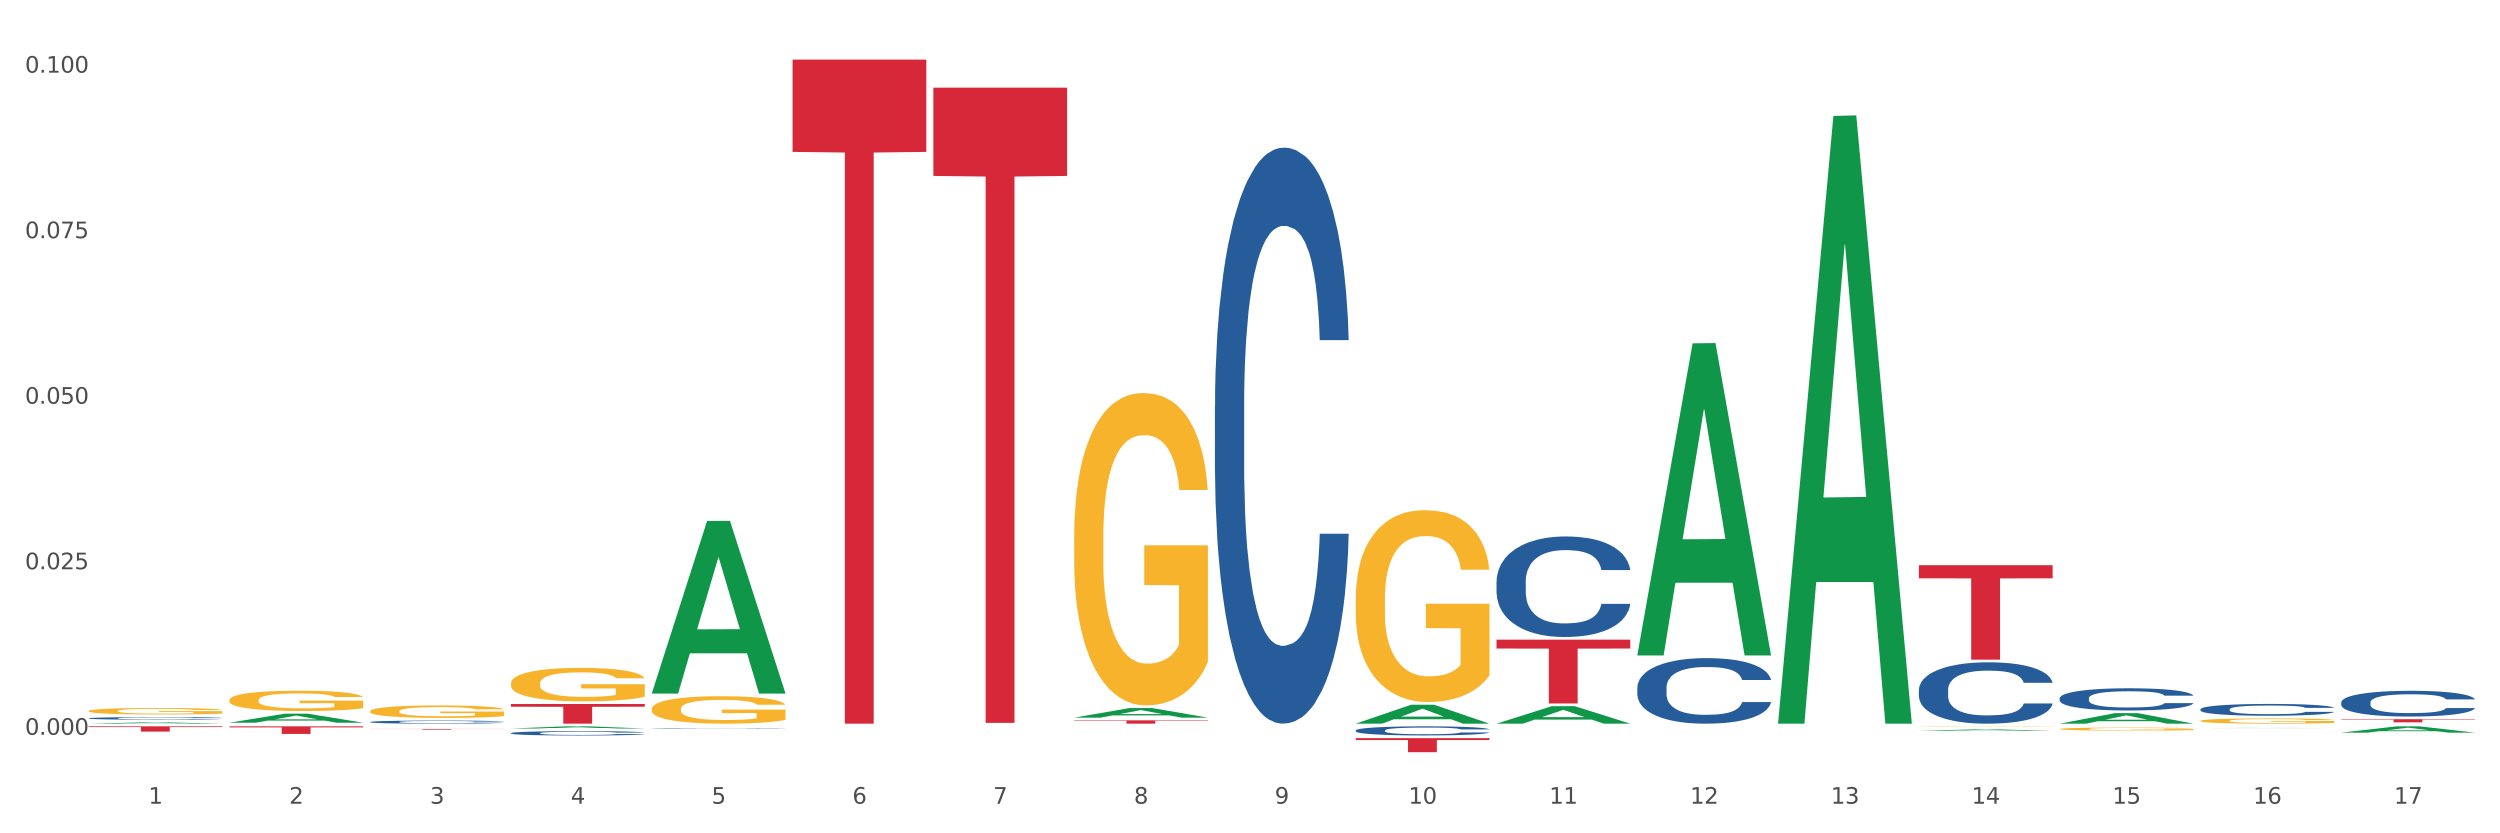 <?xml version="1.0" encoding="utf-8" standalone="no"?>
<!DOCTYPE svg PUBLIC "-//W3C//DTD SVG 1.1//EN"
  "http://www.w3.org/Graphics/SVG/1.1/DTD/svg11.dtd">
<svg xmlns:xlink="http://www.w3.org/1999/xlink" width="1080pt" height="360pt" viewBox="0 0 1080 360" xmlns="http://www.w3.org/2000/svg" version="1.1">
 <rect x="0" y="0" width="1080" height="360" fill="#333333" stroke="none"/>
 <defs>
  <style type="text/css">*{stroke-linejoin: round; stroke-linecap: butt}</style>
 </defs>
 <g id="figure_1">
  <g id="patch_1">
   <path d="M 0 360 
L 1080 360 
L 1080 0 
L 0 0 
z
" style="fill: #ffffff; stroke: #ffffff; stroke-linejoin: miter"/>
  </g>
  <g id="axes_1">
   <g id="matplotlib.axis_1">
    <g id="xtick_1">
     <g id="text_1">
      <!-- 1 -->
      <g style="fill: #4d4d4d" transform="translate(64.119 347.204) scale(0.096 -0.096)">
       <defs>
        <path id="DejaVuSans-31" d="M 794 531 
L 1825 531 
L 1825 4091 
L 703 3866 
L 703 4441 
L 1819 4666 
L 2450 4666 
L 2450 531 
L 3481 531 
L 3481 0 
L 794 0 
L 794 531 
z
" transform="scale(0.016)"/>
       </defs>
       <use xlink:href="#DejaVuSans-31"/>
      </g>
     </g>
    </g>
    <g id="xtick_2">
     <g id="text_2">
      <!-- 2 -->
      <g style="fill: #4d4d4d" transform="translate(124.94 347.204) scale(0.096 -0.096)">
       <defs>
        <path id="DejaVuSans-32" d="M 1228 531 
L 3431 531 
L 3431 0 
L 469 0 
L 469 531 
Q 828 903 1448 1529 
Q 2069 2156 2228 2338 
Q 2531 2678 2651 2914 
Q 2772 3150 2772 3378 
Q 2772 3750 2511 3984 
Q 2250 4219 1831 4219 
Q 1534 4219 1204 4116 
Q 875 4013 500 3803 
L 500 4441 
Q 881 4594 1212 4672 
Q 1544 4750 1819 4750 
Q 2544 4750 2975 4387 
Q 3406 4025 3406 3419 
Q 3406 3131 3298 2873 
Q 3191 2616 2906 2266 
Q 2828 2175 2409 1742 
Q 1991 1309 1228 531 
z
" transform="scale(0.016)"/>
       </defs>
       <use xlink:href="#DejaVuSans-32"/>
      </g>
     </g>
    </g>
    <g id="xtick_3">
     <g id="text_3">
      <!-- 3 -->
      <g style="fill: #4d4d4d" transform="translate(185.761 347.204) scale(0.096 -0.096)">
       <defs>
        <path id="DejaVuSans-33" d="M 2597 2516 
Q 3050 2419 3304 2112 
Q 3559 1806 3559 1356 
Q 3559 666 3084 287 
Q 2609 -91 1734 -91 
Q 1441 -91 1130 -33 
Q 819 25 488 141 
L 488 750 
Q 750 597 1062 519 
Q 1375 441 1716 441 
Q 2309 441 2620 675 
Q 2931 909 2931 1356 
Q 2931 1769 2642 2001 
Q 2353 2234 1838 2234 
L 1294 2234 
L 1294 2753 
L 1863 2753 
Q 2328 2753 2575 2939 
Q 2822 3125 2822 3475 
Q 2822 3834 2567 4026 
Q 2313 4219 1838 4219 
Q 1578 4219 1281 4162 
Q 984 4106 628 3988 
L 628 4550 
Q 988 4650 1302 4700 
Q 1616 4750 1894 4750 
Q 2613 4750 3031 4423 
Q 3450 4097 3450 3541 
Q 3450 3153 3228 2886 
Q 3006 2619 2597 2516 
z
" transform="scale(0.016)"/>
       </defs>
       <use xlink:href="#DejaVuSans-33"/>
      </g>
     </g>
    </g>
    <g id="xtick_4">
     <g id="text_4">
      <!-- 4 -->
      <g style="fill: #4d4d4d" transform="translate(246.582 347.204) scale(0.096 -0.096)">
       <defs>
        <path id="DejaVuSans-34" d="M 2419 4116 
L 825 1625 
L 2419 1625 
L 2419 4116 
z
M 2253 4666 
L 3047 4666 
L 3047 1625 
L 3713 1625 
L 3713 1100 
L 3047 1100 
L 3047 0 
L 2419 0 
L 2419 1100 
L 313 1100 
L 313 1709 
L 2253 4666 
z
" transform="scale(0.016)"/>
       </defs>
       <use xlink:href="#DejaVuSans-34"/>
      </g>
     </g>
    </g>
    <g id="xtick_5">
     <g id="text_5">
      <!-- 5 -->
      <g style="fill: #4d4d4d" transform="translate(307.403 347.204) scale(0.096 -0.096)">
       <defs>
        <path id="DejaVuSans-35" d="M 691 4666 
L 3169 4666 
L 3169 4134 
L 1269 4134 
L 1269 2991 
Q 1406 3038 1543 3061 
Q 1681 3084 1819 3084 
Q 2600 3084 3056 2656 
Q 3513 2228 3513 1497 
Q 3513 744 3044 326 
Q 2575 -91 1722 -91 
Q 1428 -91 1123 -41 
Q 819 9 494 109 
L 494 744 
Q 775 591 1075 516 
Q 1375 441 1709 441 
Q 2250 441 2565 725 
Q 2881 1009 2881 1497 
Q 2881 1984 2565 2268 
Q 2250 2553 1709 2553 
Q 1456 2553 1204 2497 
Q 953 2441 691 2322 
L 691 4666 
z
" transform="scale(0.016)"/>
       </defs>
       <use xlink:href="#DejaVuSans-35"/>
      </g>
     </g>
    </g>
    <g id="xtick_6">
     <g id="text_6">
      <!-- 6 -->
      <g style="fill: #4d4d4d" transform="translate(368.224 347.204) scale(0.096 -0.096)">
       <defs>
        <path id="DejaVuSans-36" d="M 2113 2584 
Q 1688 2584 1439 2293 
Q 1191 2003 1191 1497 
Q 1191 994 1439 701 
Q 1688 409 2113 409 
Q 2538 409 2786 701 
Q 3034 994 3034 1497 
Q 3034 2003 2786 2293 
Q 2538 2584 2113 2584 
z
M 3366 4563 
L 3366 3988 
Q 3128 4100 2886 4159 
Q 2644 4219 2406 4219 
Q 1781 4219 1451 3797 
Q 1122 3375 1075 2522 
Q 1259 2794 1537 2939 
Q 1816 3084 2150 3084 
Q 2853 3084 3261 2657 
Q 3669 2231 3669 1497 
Q 3669 778 3244 343 
Q 2819 -91 2113 -91 
Q 1303 -91 875 529 
Q 447 1150 447 2328 
Q 447 3434 972 4092 
Q 1497 4750 2381 4750 
Q 2619 4750 2861 4703 
Q 3103 4656 3366 4563 
z
" transform="scale(0.016)"/>
       </defs>
       <use xlink:href="#DejaVuSans-36"/>
      </g>
     </g>
    </g>
    <g id="xtick_7">
     <g id="text_7">
      <!-- 7 -->
      <g style="fill: #4d4d4d" transform="translate(429.045 347.204) scale(0.096 -0.096)">
       <defs>
        <path id="DejaVuSans-37" d="M 525 4666 
L 3525 4666 
L 3525 4397 
L 1831 0 
L 1172 0 
L 2766 4134 
L 525 4134 
L 525 4666 
z
" transform="scale(0.016)"/>
       </defs>
       <use xlink:href="#DejaVuSans-37"/>
      </g>
     </g>
    </g>
    <g id="xtick_8">
     <g id="text_8">
      <!-- 8 -->
      <g style="fill: #4d4d4d" transform="translate(489.866 347.204) scale(0.096 -0.096)">
       <defs>
        <path id="DejaVuSans-38" d="M 2034 2216 
Q 1584 2216 1326 1975 
Q 1069 1734 1069 1313 
Q 1069 891 1326 650 
Q 1584 409 2034 409 
Q 2484 409 2743 651 
Q 3003 894 3003 1313 
Q 3003 1734 2745 1975 
Q 2488 2216 2034 2216 
z
M 1403 2484 
Q 997 2584 770 2862 
Q 544 3141 544 3541 
Q 544 4100 942 4425 
Q 1341 4750 2034 4750 
Q 2731 4750 3128 4425 
Q 3525 4100 3525 3541 
Q 3525 3141 3298 2862 
Q 3072 2584 2669 2484 
Q 3125 2378 3379 2068 
Q 3634 1759 3634 1313 
Q 3634 634 3220 271 
Q 2806 -91 2034 -91 
Q 1263 -91 848 271 
Q 434 634 434 1313 
Q 434 1759 690 2068 
Q 947 2378 1403 2484 
z
M 1172 3481 
Q 1172 3119 1398 2916 
Q 1625 2713 2034 2713 
Q 2441 2713 2670 2916 
Q 2900 3119 2900 3481 
Q 2900 3844 2670 4047 
Q 2441 4250 2034 4250 
Q 1625 4250 1398 4047 
Q 1172 3844 1172 3481 
z
" transform="scale(0.016)"/>
       </defs>
       <use xlink:href="#DejaVuSans-38"/>
      </g>
     </g>
    </g>
    <g id="xtick_9">
     <g id="text_9">
      <!-- 9 -->
      <g style="fill: #4d4d4d" transform="translate(550.688 347.204) scale(0.096 -0.096)">
       <defs>
        <path id="DejaVuSans-39" d="M 703 97 
L 703 672 
Q 941 559 1184 500 
Q 1428 441 1663 441 
Q 2288 441 2617 861 
Q 2947 1281 2994 2138 
Q 2813 1869 2534 1725 
Q 2256 1581 1919 1581 
Q 1219 1581 811 2004 
Q 403 2428 403 3163 
Q 403 3881 828 4315 
Q 1253 4750 1959 4750 
Q 2769 4750 3195 4129 
Q 3622 3509 3622 2328 
Q 3622 1225 3098 567 
Q 2575 -91 1691 -91 
Q 1453 -91 1209 -44 
Q 966 3 703 97 
z
M 1959 2075 
Q 2384 2075 2632 2365 
Q 2881 2656 2881 3163 
Q 2881 3666 2632 3958 
Q 2384 4250 1959 4250 
Q 1534 4250 1286 3958 
Q 1038 3666 1038 3163 
Q 1038 2656 1286 2365 
Q 1534 2075 1959 2075 
z
" transform="scale(0.016)"/>
       </defs>
       <use xlink:href="#DejaVuSans-39"/>
      </g>
     </g>
    </g>
    <g id="xtick_10">
     <g id="text_10">
      <!-- 10 -->
      <g style="fill: #4d4d4d" transform="translate(608.455 347.204) scale(0.096 -0.096)">
       <defs>
        <path id="DejaVuSans-30" d="M 2034 4250 
Q 1547 4250 1301 3770 
Q 1056 3291 1056 2328 
Q 1056 1369 1301 889 
Q 1547 409 2034 409 
Q 2525 409 2770 889 
Q 3016 1369 3016 2328 
Q 3016 3291 2770 3770 
Q 2525 4250 2034 4250 
z
M 2034 4750 
Q 2819 4750 3233 4129 
Q 3647 3509 3647 2328 
Q 3647 1150 3233 529 
Q 2819 -91 2034 -91 
Q 1250 -91 836 529 
Q 422 1150 422 2328 
Q 422 3509 836 4129 
Q 1250 4750 2034 4750 
z
" transform="scale(0.016)"/>
       </defs>
       <use xlink:href="#DejaVuSans-31"/>
       <use xlink:href="#DejaVuSans-30" transform="translate(63.623 0)"/>
      </g>
     </g>
    </g>
    <g id="xtick_11">
     <g id="text_11">
      <!-- 11 -->
      <g style="fill: #4d4d4d" transform="translate(669.276 347.204) scale(0.096 -0.096)">
       <use xlink:href="#DejaVuSans-31"/>
       <use xlink:href="#DejaVuSans-31" transform="translate(63.623 0)"/>
      </g>
     </g>
    </g>
    <g id="xtick_12">
     <g id="text_12">
      <!-- 12 -->
      <g style="fill: #4d4d4d" transform="translate(730.097 347.204) scale(0.096 -0.096)">
       <use xlink:href="#DejaVuSans-31"/>
       <use xlink:href="#DejaVuSans-32" transform="translate(63.623 0)"/>
      </g>
     </g>
    </g>
    <g id="xtick_13">
     <g id="text_13">
      <!-- 13 -->
      <g style="fill: #4d4d4d" transform="translate(790.918 347.204) scale(0.096 -0.096)">
       <use xlink:href="#DejaVuSans-31"/>
       <use xlink:href="#DejaVuSans-33" transform="translate(63.623 0)"/>
      </g>
     </g>
    </g>
    <g id="xtick_14">
     <g id="text_14">
      <!-- 14 -->
      <g style="fill: #4d4d4d" transform="translate(851.739 347.204) scale(0.096 -0.096)">
       <use xlink:href="#DejaVuSans-31"/>
       <use xlink:href="#DejaVuSans-34" transform="translate(63.623 0)"/>
      </g>
     </g>
    </g>
    <g id="xtick_15">
     <g id="text_15">
      <!-- 15 -->
      <g style="fill: #4d4d4d" transform="translate(912.56 347.204) scale(0.096 -0.096)">
       <use xlink:href="#DejaVuSans-31"/>
       <use xlink:href="#DejaVuSans-35" transform="translate(63.623 0)"/>
      </g>
     </g>
    </g>
    <g id="xtick_16">
     <g id="text_16">
      <!-- 16 -->
      <g style="fill: #4d4d4d" transform="translate(973.381 347.204) scale(0.096 -0.096)">
       <use xlink:href="#DejaVuSans-31"/>
       <use xlink:href="#DejaVuSans-36" transform="translate(63.623 0)"/>
      </g>
     </g>
    </g>
    <g id="xtick_17">
     <g id="text_17">
      <!-- 17 -->
      <g style="fill: #4d4d4d" transform="translate(1034.202 347.204) scale(0.096 -0.096)">
       <use xlink:href="#DejaVuSans-31"/>
       <use xlink:href="#DejaVuSans-37" transform="translate(63.623 0)"/>
      </g>
     </g>
    </g>
    <g id="xtick_18"/>
    <g id="xtick_19"/>
    <g id="xtick_20"/>
    <g id="xtick_21"/>
    <g id="xtick_22"/>
    <g id="xtick_23"/>
    <g id="xtick_24"/>
    <g id="xtick_25"/>
    <g id="xtick_26"/>
    <g id="xtick_27"/>
    <g id="xtick_28"/>
    <g id="xtick_29"/>
    <g id="xtick_30"/>
    <g id="xtick_31"/>
    <g id="xtick_32"/>
    <g id="xtick_33"/>
   </g>
   <g id="matplotlib.axis_2">
    <g id="ytick_1">
     <g id="text_18">
      <!-- 0.000 -->
      <g style="fill: #4d4d4d" transform="translate(10.8 317.427) scale(0.096 -0.096)">
       <defs>
        <path id="DejaVuSans-2e" d="M 684 794 
L 1344 794 
L 1344 0 
L 684 0 
L 684 794 
z
" transform="scale(0.016)"/>
       </defs>
       <use xlink:href="#DejaVuSans-30"/>
       <use xlink:href="#DejaVuSans-2e" transform="translate(63.623 0)"/>
       <use xlink:href="#DejaVuSans-30" transform="translate(95.41 0)"/>
       <use xlink:href="#DejaVuSans-30" transform="translate(159.033 0)"/>
       <use xlink:href="#DejaVuSans-30" transform="translate(222.656 0)"/>
      </g>
     </g>
    </g>
    <g id="ytick_2">
     <g id="text_19">
      <!-- 0.025 -->
      <g style="fill: #4d4d4d" transform="translate(10.8 245.918) scale(0.096 -0.096)">
       <use xlink:href="#DejaVuSans-30"/>
       <use xlink:href="#DejaVuSans-2e" transform="translate(63.623 0)"/>
       <use xlink:href="#DejaVuSans-30" transform="translate(95.41 0)"/>
       <use xlink:href="#DejaVuSans-32" transform="translate(159.033 0)"/>
       <use xlink:href="#DejaVuSans-35" transform="translate(222.656 0)"/>
      </g>
     </g>
    </g>
    <g id="ytick_3">
     <g id="text_20">
      <!-- 0.050 -->
      <g style="fill: #4d4d4d" transform="translate(10.8 174.41) scale(0.096 -0.096)">
       <use xlink:href="#DejaVuSans-30"/>
       <use xlink:href="#DejaVuSans-2e" transform="translate(63.623 0)"/>
       <use xlink:href="#DejaVuSans-30" transform="translate(95.41 0)"/>
       <use xlink:href="#DejaVuSans-35" transform="translate(159.033 0)"/>
       <use xlink:href="#DejaVuSans-30" transform="translate(222.656 0)"/>
      </g>
     </g>
    </g>
    <g id="ytick_4">
     <g id="text_21">
      <!-- 0.075 -->
      <g style="fill: #4d4d4d" transform="translate(10.8 102.901) scale(0.096 -0.096)">
       <use xlink:href="#DejaVuSans-30"/>
       <use xlink:href="#DejaVuSans-2e" transform="translate(63.623 0)"/>
       <use xlink:href="#DejaVuSans-30" transform="translate(95.41 0)"/>
       <use xlink:href="#DejaVuSans-37" transform="translate(159.033 0)"/>
       <use xlink:href="#DejaVuSans-35" transform="translate(222.656 0)"/>
      </g>
     </g>
    </g>
    <g id="ytick_5">
     <g id="text_22">
      <!-- 0.100 -->
      <g style="fill: #4d4d4d" transform="translate(10.8 31.393) scale(0.096 -0.096)">
       <use xlink:href="#DejaVuSans-30"/>
       <use xlink:href="#DejaVuSans-2e" transform="translate(63.623 0)"/>
       <use xlink:href="#DejaVuSans-31" transform="translate(95.41 0)"/>
       <use xlink:href="#DejaVuSans-30" transform="translate(159.033 0)"/>
       <use xlink:href="#DejaVuSans-30" transform="translate(222.656 0)"/>
      </g>
     </g>
    </g>
    <g id="ytick_6"/>
    <g id="ytick_7"/>
    <g id="ytick_8"/>
    <g id="ytick_9"/>
   </g>
   <g id="PolyCollection_1">
    <path d="M 38.283 312.626 
L 38.343 312.626 
L 62.169 312.065 
L 72.058 312.064 
L 96.063 312.627 
L 84.626 312.627 
L 79.444 312.496 
L 54.843 312.496 
L 54.664 312.498 
L 49.66 312.627 
L 38.283 312.627 
L 38.283 312.626 
L 57.94 312.418 
L 76.346 312.417 
L 67.233 312.184 
L 67.113 312.183 
L 66.994 312.185 
L 57.881 312.417 
L 57.94 312.418 
L 38.283 312.626 
z
" clip-path="url(#p8cf72d4ad6)" style="fill: #109648"/>
    <path d="M 99.104 312.203 
L 99.164 312.199 
L 122.99 308.316 
L 132.879 308.312 
L 156.884 312.21 
L 145.447 312.21 
L 140.265 311.303 
L 115.664 311.303 
L 115.485 311.317 
L 110.481 312.21 
L 99.104 312.21 
L 99.104 312.203 
L 118.761 310.761 
L 137.167 310.757 
L 128.054 309.143 
L 127.934 309.136 
L 127.815 309.147 
L 118.702 310.757 
L 118.761 310.761 
L 99.104 312.203 
z
" clip-path="url(#p8cf72d4ad6)" style="fill: #109648"/>
    <path d="M 220.746 314.711 
L 220.806 314.71 
L 244.633 313.78 
L 254.521 313.779 
L 278.526 314.713 
L 267.089 314.713 
L 261.907 314.495 
L 237.306 314.495 
L 237.127 314.499 
L 232.123 314.713 
L 220.746 314.713 
L 220.746 314.711 
L 240.403 314.366 
L 258.81 314.365 
L 249.696 313.978 
L 249.577 313.977 
L 249.457 313.979 
L 240.344 314.365 
L 240.403 314.366 
L 220.746 314.711 
z
" clip-path="url(#p8cf72d4ad6)" style="fill: #109648"/>
    <path d="M 281.567 299.482 
L 281.627 299.411 
L 305.454 225.068 
L 315.342 224.998 
L 339.347 299.622 
L 327.91 299.622 
L 322.728 282.244 
L 298.127 282.244 
L 297.948 282.525 
L 292.945 299.622 
L 281.567 299.622 
L 281.567 299.482 
L 301.224 271.874 
L 319.631 271.804 
L 310.517 240.904 
L 310.398 240.763 
L 310.279 240.974 
L 301.165 271.804 
L 301.224 271.874 
L 281.567 299.482 
z
" clip-path="url(#p8cf72d4ad6)" style="fill: #109648"/>
    <path d="M 159.925 307.243 
L 159.993 307.238 
L 159.993 307.061 
L 160.13 306.909 
L 160.812 306.54 
L 161.835 306.235 
L 162.586 306.073 
L 163.336 305.94 
L 164.223 305.808 
L 165.314 305.67 
L 167.293 305.468 
L 168.52 305.365 
L 170.021 305.257 
L 172.75 305.1 
L 174.728 305.011 
L 176.775 304.937 
L 180.117 304.849 
L 182.3 304.81 
L 184.62 304.78 
L 187.417 304.76 
L 189.531 304.756 
L 194.17 304.77 
L 198.127 304.815 
L 200.037 304.849 
L 202.493 304.908 
L 203.789 304.947 
L 205.904 305.026 
L 208.087 305.129 
L 209.587 305.218 
L 211.838 305.385 
L 213.544 305.552 
L 215.113 305.759 
L 215.931 305.901 
L 216.545 306.034 
L 217.091 306.186 
L 217.637 306.427 
L 205.358 306.427 
L 204.88 306.255 
L 204.13 306.093 
L 203.038 305.936 
L 202.083 305.837 
L 200.446 305.714 
L 198.945 305.636 
L 197.376 305.577 
L 195.466 305.527 
L 193.966 305.503 
L 191.851 305.483 
L 187.69 305.488 
L 184.893 305.527 
L 182.983 305.577 
L 181.755 305.621 
L 180.663 305.67 
L 179.435 305.739 
L 178.003 305.842 
L 176.979 305.936 
L 175.956 306.054 
L 175.138 306.172 
L 174.387 306.309 
L 173.773 306.457 
L 173.296 306.609 
L 172.886 306.796 
L 172.545 307.106 
L 172.545 307.779 
L 172.682 307.932 
L 173.023 308.133 
L 173.432 308.286 
L 174.114 308.468 
L 174.728 308.59 
L 175.888 308.767 
L 177.184 308.915 
L 178.207 309.008 
L 179.231 309.087 
L 181.004 309.195 
L 182.983 309.284 
L 184.688 309.338 
L 187.007 309.387 
L 188.576 309.407 
L 189.941 309.416 
L 193.283 309.416 
L 195.671 309.402 
L 198.331 309.367 
L 200.378 309.323 
L 202.083 309.269 
L 203.993 309.18 
L 205.221 309.097 
L 205.221 308.069 
L 190.214 308.064 
L 190.214 307.381 
L 217.705 307.381 
L 217.705 309.387 
L 216.545 309.49 
L 215.249 309.584 
L 213.885 309.667 
L 211.838 309.77 
L 209.383 309.869 
L 207.2 309.938 
L 204.88 309.997 
L 202.152 310.051 
L 198.604 310.1 
L 196.421 310.12 
L 193.693 310.134 
L 190.486 310.139 
L 187.69 310.129 
L 184.961 310.105 
L 182.096 310.061 
L 179.299 309.997 
L 177.184 309.933 
L 175.069 309.854 
L 172.818 309.751 
L 171.045 309.652 
L 169.68 309.564 
L 168.179 309.451 
L 166.542 309.303 
L 165.314 309.171 
L 164.223 309.033 
L 163.063 308.856 
L 162.245 308.704 
L 161.426 308.512 
L 160.948 308.369 
L 160.403 308.148 
L 159.993 307.838 
L 159.925 307.243 
z
" clip-path="url(#p8cf72d4ad6)" style="fill: #f7b32b"/>
    <path d="M 220.746 295.209 
L 220.814 295.196 
L 220.814 294.72 
L 220.951 294.311 
L 221.633 293.32 
L 222.656 292.501 
L 223.407 292.066 
L 224.157 291.709 
L 225.044 291.352 
L 226.135 290.983 
L 228.114 290.441 
L 229.342 290.164 
L 230.842 289.873 
L 233.571 289.451 
L 235.549 289.213 
L 237.596 289.015 
L 240.938 288.777 
L 243.121 288.671 
L 245.441 288.592 
L 248.238 288.539 
L 250.352 288.526 
L 254.991 288.566 
L 258.948 288.684 
L 260.858 288.777 
L 263.314 288.935 
L 264.61 289.041 
L 266.725 289.252 
L 268.908 289.53 
L 270.408 289.768 
L 272.66 290.217 
L 274.365 290.666 
L 275.934 291.22 
L 276.753 291.603 
L 277.367 291.96 
L 277.912 292.369 
L 278.458 293.017 
L 266.179 293.017 
L 265.701 292.554 
L 264.951 292.118 
L 263.859 291.696 
L 262.904 291.432 
L 261.267 291.101 
L 259.766 290.89 
L 258.197 290.732 
L 256.287 290.6 
L 254.787 290.534 
L 252.672 290.481 
L 248.511 290.494 
L 245.714 290.6 
L 243.804 290.732 
L 242.576 290.851 
L 241.484 290.983 
L 240.256 291.168 
L 238.824 291.445 
L 237.8 291.696 
L 236.777 292.013 
L 235.959 292.33 
L 235.208 292.7 
L 234.594 293.096 
L 234.117 293.505 
L 233.707 294.007 
L 233.366 294.839 
L 233.366 296.649 
L 233.503 297.058 
L 233.844 297.6 
L 234.253 298.009 
L 234.935 298.498 
L 235.549 298.828 
L 236.709 299.303 
L 238.005 299.7 
L 239.028 299.951 
L 240.052 300.162 
L 241.825 300.452 
L 243.804 300.69 
L 245.509 300.835 
L 247.828 300.968 
L 249.397 301.02 
L 250.762 301.047 
L 254.104 301.047 
L 256.492 301.007 
L 259.152 300.915 
L 261.199 300.796 
L 262.904 300.651 
L 264.815 300.413 
L 266.042 300.188 
L 266.042 297.428 
L 251.035 297.415 
L 251.035 295.579 
L 278.526 295.579 
L 278.526 300.968 
L 277.367 301.245 
L 276.07 301.496 
L 274.706 301.72 
L 272.66 301.998 
L 270.204 302.262 
L 268.021 302.447 
L 265.701 302.605 
L 262.973 302.751 
L 259.425 302.883 
L 257.242 302.935 
L 254.514 302.975 
L 251.308 302.988 
L 248.511 302.962 
L 245.782 302.896 
L 242.917 302.777 
L 240.12 302.605 
L 238.005 302.434 
L 235.89 302.222 
L 233.639 301.945 
L 231.866 301.681 
L 230.501 301.443 
L 229 301.139 
L 227.363 300.743 
L 226.135 300.386 
L 225.044 300.017 
L 223.884 299.541 
L 223.066 299.132 
L 222.247 298.617 
L 221.769 298.234 
L 221.224 297.639 
L 220.814 296.807 
L 220.746 295.209 
z
" clip-path="url(#p8cf72d4ad6)" style="fill: #f7b32b"/>
    <path d="M 828.957 313.855 
L 829.025 313.855 
L 829.025 313.85 
L 829.161 313.845 
L 829.844 313.834 
L 830.867 313.824 
L 831.617 313.819 
L 832.368 313.815 
L 833.254 313.811 
L 834.346 313.807 
L 836.324 313.801 
L 837.552 313.798 
L 839.053 313.795 
L 841.782 313.79 
L 843.76 313.787 
L 845.806 313.785 
L 849.149 313.782 
L 851.332 313.781 
L 853.651 313.78 
L 856.448 313.779 
L 858.563 313.779 
L 863.202 313.78 
L 867.158 313.781 
L 869.069 313.782 
L 871.524 313.784 
L 872.82 313.785 
L 874.935 313.788 
L 877.118 313.791 
L 878.619 313.793 
L 880.87 313.798 
L 882.576 313.804 
L 884.145 313.81 
L 884.963 313.814 
L 885.577 313.818 
L 886.123 313.823 
L 886.669 313.83 
L 874.389 313.83 
L 873.912 313.825 
L 873.162 313.82 
L 872.07 313.815 
L 871.115 313.812 
L 869.478 313.809 
L 867.977 313.806 
L 866.408 313.804 
L 864.498 313.803 
L 862.997 313.802 
L 860.882 313.801 
L 856.721 313.802 
L 853.924 313.803 
L 852.014 313.804 
L 850.786 313.806 
L 849.695 313.807 
L 848.467 313.809 
L 847.034 313.812 
L 846.011 313.815 
L 844.988 313.819 
L 844.169 313.822 
L 843.419 313.827 
L 842.805 313.831 
L 842.327 313.836 
L 841.918 313.841 
L 841.577 313.851 
L 841.577 313.871 
L 841.713 313.876 
L 842.055 313.882 
L 842.464 313.887 
L 843.146 313.892 
L 843.76 313.896 
L 844.92 313.902 
L 846.216 313.906 
L 847.239 313.909 
L 848.262 313.911 
L 850.036 313.915 
L 852.014 313.917 
L 853.72 313.919 
L 856.039 313.92 
L 857.608 313.921 
L 858.972 313.921 
L 862.315 313.921 
L 864.703 313.921 
L 867.363 313.92 
L 869.41 313.918 
L 871.115 313.917 
L 873.025 313.914 
L 874.253 313.912 
L 874.253 313.88 
L 859.245 313.88 
L 859.245 313.859 
L 886.737 313.859 
L 886.737 313.92 
L 885.577 313.924 
L 884.281 313.926 
L 882.917 313.929 
L 880.87 313.932 
L 878.414 313.935 
L 876.231 313.937 
L 873.912 313.939 
L 871.183 313.941 
L 867.636 313.942 
L 865.453 313.943 
L 862.724 313.943 
L 859.518 313.943 
L 856.721 313.943 
L 853.993 313.942 
L 851.127 313.941 
L 848.331 313.939 
L 846.216 313.937 
L 844.101 313.935 
L 841.85 313.931 
L 840.076 313.928 
L 838.712 313.926 
L 837.211 313.922 
L 835.574 313.918 
L 834.346 313.914 
L 833.254 313.91 
L 832.095 313.904 
L 831.276 313.9 
L 830.458 313.894 
L 829.98 313.889 
L 829.434 313.883 
L 829.025 313.873 
L 828.957 313.855 
z
" clip-path="url(#p8cf72d4ad6)" style="fill: #f7b32b"/>
    <path d="M 950.599 314.527 
L 950.658 314.527 
L 974.485 314.456 
L 984.373 314.456 
L 1008.379 314.527 
L 996.942 314.527 
L 991.76 314.511 
L 967.159 314.511 
L 966.98 314.511 
L 961.976 314.527 
L 950.599 314.527 
L 950.599 314.527 
L 970.256 314.501 
L 988.662 314.501 
L 979.549 314.471 
L 979.429 314.471 
L 979.31 314.471 
L 970.196 314.501 
L 970.256 314.501 
L 950.599 314.527 
z
" clip-path="url(#p8cf72d4ad6)" style="fill: #109648"/>
    <path d="M 464.03 232.144 
L 464.099 232.02 
L 464.099 227.584 
L 464.235 223.763 
L 464.917 214.52 
L 465.941 206.879 
L 466.691 202.812 
L 467.441 199.484 
L 468.328 196.157 
L 469.42 192.706 
L 471.398 187.653 
L 472.626 185.065 
L 474.127 182.353 
L 476.855 178.41 
L 478.834 176.191 
L 480.88 174.343 
L 484.223 172.124 
L 486.406 171.138 
L 488.725 170.399 
L 491.522 169.906 
L 493.637 169.783 
L 498.275 170.152 
L 502.232 171.261 
L 504.142 172.124 
L 506.598 173.603 
L 507.894 174.589 
L 510.009 176.561 
L 512.192 179.149 
L 513.693 181.367 
L 515.944 185.558 
L 517.649 189.748 
L 519.218 194.924 
L 520.037 198.498 
L 520.651 201.826 
L 521.196 205.646 
L 521.742 211.685 
L 509.463 211.685 
L 508.986 207.372 
L 508.235 203.305 
L 507.144 199.361 
L 506.189 196.896 
L 504.551 193.815 
L 503.051 191.843 
L 501.482 190.364 
L 499.572 189.132 
L 498.071 188.516 
L 495.956 188.023 
L 491.795 188.146 
L 488.998 189.132 
L 487.088 190.364 
L 485.86 191.473 
L 484.768 192.706 
L 483.541 194.431 
L 482.108 197.019 
L 481.085 199.361 
L 480.061 202.319 
L 479.243 205.277 
L 478.492 208.727 
L 477.879 212.425 
L 477.401 216.245 
L 476.992 220.928 
L 476.651 228.693 
L 476.651 245.577 
L 476.787 249.398 
L 477.128 254.451 
L 477.537 258.271 
L 478.22 262.831 
L 478.834 265.912 
L 479.993 270.349 
L 481.289 274.046 
L 482.313 276.388 
L 483.336 278.36 
L 485.11 281.071 
L 487.088 283.289 
L 488.793 284.645 
L 491.113 285.878 
L 492.682 286.371 
L 494.046 286.617 
L 497.389 286.617 
L 499.776 286.247 
L 502.437 285.385 
L 504.483 284.275 
L 506.189 282.92 
L 508.099 280.701 
L 509.327 278.606 
L 509.327 252.848 
L 494.319 252.725 
L 494.319 235.594 
L 521.81 235.594 
L 521.81 285.878 
L 520.651 288.466 
L 519.355 290.807 
L 517.99 292.902 
L 515.944 295.491 
L 513.488 297.955 
L 511.305 299.681 
L 508.986 301.16 
L 506.257 302.515 
L 502.71 303.748 
L 500.527 304.241 
L 497.798 304.611 
L 494.592 304.734 
L 491.795 304.487 
L 489.066 303.871 
L 486.201 302.762 
L 483.404 301.16 
L 481.289 299.558 
L 479.175 297.586 
L 476.923 294.998 
L 475.15 292.533 
L 473.786 290.314 
L 472.285 287.48 
L 470.648 283.782 
L 469.42 280.455 
L 468.328 277.004 
L 467.168 272.567 
L 466.35 268.747 
L 465.531 263.94 
L 465.054 260.366 
L 464.508 254.82 
L 464.099 247.056 
L 464.03 232.144 
z
" clip-path="url(#p8cf72d4ad6)" style="fill: #f7b32b"/>
    <path d="M 281.567 306.251 
L 281.635 306.24 
L 281.635 305.851 
L 281.772 305.515 
L 282.454 304.703 
L 283.477 304.032 
L 284.228 303.675 
L 284.978 303.383 
L 285.865 303.09 
L 286.956 302.787 
L 288.935 302.343 
L 290.163 302.116 
L 291.663 301.878 
L 294.392 301.531 
L 296.37 301.337 
L 298.417 301.174 
L 301.76 300.979 
L 303.943 300.893 
L 306.262 300.828 
L 309.059 300.785 
L 311.174 300.774 
L 315.812 300.806 
L 319.769 300.904 
L 321.679 300.979 
L 324.135 301.109 
L 325.431 301.196 
L 327.546 301.369 
L 329.729 301.596 
L 331.229 301.791 
L 333.481 302.159 
L 335.186 302.527 
L 336.755 302.982 
L 337.574 303.296 
L 338.188 303.588 
L 338.733 303.924 
L 339.279 304.454 
L 327 304.454 
L 326.522 304.075 
L 325.772 303.718 
L 324.681 303.372 
L 323.726 303.155 
L 322.088 302.885 
L 320.588 302.711 
L 319.019 302.582 
L 317.108 302.473 
L 315.608 302.419 
L 313.493 302.376 
L 309.332 302.387 
L 306.535 302.473 
L 304.625 302.582 
L 303.397 302.679 
L 302.305 302.787 
L 301.077 302.939 
L 299.645 303.166 
L 298.622 303.372 
L 297.598 303.632 
L 296.78 303.891 
L 296.029 304.194 
L 295.415 304.519 
L 294.938 304.855 
L 294.529 305.266 
L 294.187 305.948 
L 294.187 307.431 
L 294.324 307.767 
L 294.665 308.211 
L 295.074 308.546 
L 295.756 308.947 
L 296.37 309.217 
L 297.53 309.607 
L 298.826 309.932 
L 299.849 310.137 
L 300.873 310.311 
L 302.646 310.549 
L 304.625 310.744 
L 306.33 310.863 
L 308.649 310.971 
L 310.218 311.014 
L 311.583 311.036 
L 314.925 311.036 
L 317.313 311.003 
L 319.974 310.928 
L 322.02 310.83 
L 323.726 310.711 
L 325.636 310.516 
L 326.863 310.332 
L 326.863 308.07 
L 311.856 308.059 
L 311.856 306.554 
L 339.347 306.554 
L 339.347 310.971 
L 338.188 311.198 
L 336.891 311.404 
L 335.527 311.588 
L 333.481 311.815 
L 331.025 312.032 
L 328.842 312.183 
L 326.522 312.313 
L 323.794 312.432 
L 320.246 312.541 
L 318.063 312.584 
L 315.335 312.616 
L 312.129 312.627 
L 309.332 312.606 
L 306.603 312.551 
L 303.738 312.454 
L 300.941 312.313 
L 298.826 312.173 
L 296.711 311.999 
L 294.46 311.772 
L 292.687 311.556 
L 291.322 311.361 
L 289.822 311.112 
L 288.184 310.787 
L 286.956 310.495 
L 285.865 310.192 
L 284.705 309.802 
L 283.887 309.466 
L 283.068 309.044 
L 282.591 308.73 
L 282.045 308.243 
L 281.635 307.561 
L 281.567 306.251 
z
" clip-path="url(#p8cf72d4ad6)" style="fill: #f7b32b"/>
    <path d="M 403.209 37.872 
L 460.989 37.872 
L 460.989 76.005 
L 438.261 76.263 
L 438.261 312.277 
L 425.801 312.277 
L 425.801 76.263 
L 403.209 76.005 
L 403.209 38.13 
L 403.209 37.872 
z
" clip-path="url(#p8cf72d4ad6)" style="fill: #d62839"/>
    <path d="M 342.388 25.759 
L 400.168 25.759 
L 400.168 65.624 
L 377.44 65.893 
L 377.44 312.62 
L 364.98 312.62 
L 364.98 65.893 
L 342.388 65.624 
L 342.388 26.029 
L 342.388 25.759 
z
" clip-path="url(#p8cf72d4ad6)" style="fill: #d62839"/>
    <path d="M 220.746 304.14 
L 278.526 304.14 
L 278.526 305.32 
L 255.798 305.328 
L 255.798 312.627 
L 243.338 312.627 
L 243.338 305.328 
L 220.746 305.32 
L 220.746 304.148 
L 220.746 304.14 
z
" clip-path="url(#p8cf72d4ad6)" style="fill: #d62839"/>
    <path d="M 159.925 314.905 
L 217.705 314.905 
L 217.705 314.946 
L 194.977 314.946 
L 194.977 315.204 
L 182.517 315.204 
L 182.517 314.946 
L 159.925 314.946 
L 159.925 314.905 
L 159.925 314.905 
z
" clip-path="url(#p8cf72d4ad6)" style="fill: #d62839"/>
    <path d="M 99.104 313.779 
L 156.884 313.779 
L 156.884 314.235 
L 134.155 314.238 
L 134.155 317.059 
L 121.696 317.059 
L 121.696 314.238 
L 99.104 314.235 
L 99.104 313.782 
L 99.104 313.779 
z
" clip-path="url(#p8cf72d4ad6)" style="fill: #d62839"/>
    <path d="M 38.283 313.779 
L 96.063 313.779 
L 96.063 314.097 
L 73.334 314.099 
L 73.334 316.063 
L 60.875 316.063 
L 60.875 314.099 
L 38.283 314.097 
L 38.283 313.781 
L 38.283 313.779 
z
" clip-path="url(#p8cf72d4ad6)" style="fill: #d62839"/>
    <path d="M 585.673 258.699 
L 585.741 258.623 
L 585.741 255.898 
L 585.877 253.552 
L 586.559 247.875 
L 587.583 243.181 
L 588.333 240.683 
L 589.083 238.64 
L 589.97 236.596 
L 591.062 234.476 
L 593.04 231.373 
L 594.268 229.783 
L 595.769 228.118 
L 598.497 225.696 
L 600.476 224.333 
L 602.522 223.198 
L 605.865 221.835 
L 608.048 221.23 
L 610.367 220.775 
L 613.164 220.473 
L 615.279 220.397 
L 619.918 220.624 
L 623.874 221.305 
L 625.784 221.835 
L 628.24 222.744 
L 629.536 223.349 
L 631.651 224.56 
L 633.834 226.15 
L 635.335 227.512 
L 637.586 230.086 
L 639.291 232.66 
L 640.86 235.839 
L 641.679 238.034 
L 642.293 240.078 
L 642.839 242.424 
L 643.384 246.134 
L 631.105 246.134 
L 630.628 243.484 
L 629.877 240.986 
L 628.786 238.564 
L 627.831 237.05 
L 626.194 235.158 
L 624.693 233.947 
L 623.124 233.038 
L 621.214 232.281 
L 619.713 231.903 
L 617.598 231.6 
L 613.437 231.676 
L 610.64 232.281 
L 608.73 233.038 
L 607.502 233.719 
L 606.411 234.476 
L 605.183 235.536 
L 603.75 237.126 
L 602.727 238.564 
L 601.704 240.381 
L 600.885 242.197 
L 600.135 244.317 
L 599.521 246.588 
L 599.043 248.934 
L 598.634 251.811 
L 598.293 256.58 
L 598.293 266.95 
L 598.429 269.297 
L 598.77 272.4 
L 599.18 274.747 
L 599.862 277.547 
L 600.476 279.44 
L 601.635 282.165 
L 602.932 284.436 
L 603.955 285.874 
L 604.978 287.085 
L 606.752 288.75 
L 608.73 290.113 
L 610.435 290.946 
L 612.755 291.703 
L 614.324 292.005 
L 615.688 292.157 
L 619.031 292.157 
L 621.418 291.93 
L 624.079 291.4 
L 626.125 290.719 
L 627.831 289.886 
L 629.741 288.523 
L 630.969 287.237 
L 630.969 271.416 
L 615.961 271.34 
L 615.961 260.819 
L 643.453 260.819 
L 643.453 291.703 
L 642.293 293.292 
L 640.997 294.73 
L 639.632 296.017 
L 637.586 297.607 
L 635.13 299.121 
L 632.947 300.181 
L 630.628 301.089 
L 627.899 301.922 
L 624.352 302.679 
L 622.169 302.981 
L 619.44 303.208 
L 616.234 303.284 
L 613.437 303.133 
L 610.708 302.754 
L 607.843 302.073 
L 605.046 301.089 
L 602.932 300.105 
L 600.817 298.894 
L 598.566 297.304 
L 596.792 295.79 
L 595.428 294.428 
L 593.927 292.687 
L 592.29 290.416 
L 591.062 288.372 
L 589.97 286.253 
L 588.811 283.527 
L 587.992 281.181 
L 587.173 278.229 
L 586.696 276.034 
L 586.15 272.627 
L 585.741 267.858 
L 585.673 258.699 
z
" clip-path="url(#p8cf72d4ad6)" style="fill: #f7b32b"/>
    <path d="M 889.778 312.619 
L 889.837 312.614 
L 913.664 308.079 
L 923.552 308.075 
L 947.558 312.627 
L 936.121 312.627 
L 930.939 311.567 
L 906.337 311.567 
L 906.159 311.584 
L 901.155 312.627 
L 889.778 312.627 
L 889.778 312.619 
L 909.435 310.934 
L 927.841 310.93 
L 918.727 309.045 
L 918.608 309.037 
L 918.489 309.049 
L 909.375 310.93 
L 909.435 310.934 
L 889.778 312.619 
z
" clip-path="url(#p8cf72d4ad6)" style="fill: #109648"/>
    <path d="M 950.599 311.407 
L 950.667 311.405 
L 950.667 311.331 
L 950.804 311.267 
L 951.486 311.111 
L 952.509 310.983 
L 953.259 310.915 
L 954.01 310.859 
L 954.897 310.803 
L 955.988 310.745 
L 957.966 310.66 
L 959.194 310.616 
L 960.695 310.571 
L 963.424 310.504 
L 965.402 310.467 
L 967.449 310.436 
L 970.791 310.399 
L 972.974 310.382 
L 975.294 310.37 
L 978.09 310.362 
L 980.205 310.359 
L 984.844 310.366 
L 988.801 310.384 
L 990.711 310.399 
L 993.166 310.424 
L 994.463 310.44 
L 996.577 310.473 
L 998.76 310.517 
L 1000.261 310.554 
L 1002.512 310.625 
L 1004.218 310.695 
L 1005.787 310.782 
L 1006.605 310.842 
L 1007.219 310.898 
L 1007.765 310.962 
L 1008.311 311.064 
L 996.032 311.064 
L 995.554 310.991 
L 994.804 310.923 
L 993.712 310.857 
L 992.757 310.815 
L 991.12 310.763 
L 989.619 310.73 
L 988.05 310.705 
L 986.14 310.685 
L 984.639 310.674 
L 982.525 310.666 
L 978.363 310.668 
L 975.566 310.685 
L 973.656 310.705 
L 972.428 310.724 
L 971.337 310.745 
L 970.109 310.774 
L 968.677 310.817 
L 967.653 310.857 
L 966.63 310.906 
L 965.811 310.956 
L 965.061 311.014 
L 964.447 311.076 
L 963.97 311.14 
L 963.56 311.219 
L 963.219 311.349 
L 963.219 311.633 
L 963.356 311.697 
L 963.697 311.782 
L 964.106 311.846 
L 964.788 311.923 
L 965.402 311.975 
L 966.562 312.049 
L 967.858 312.112 
L 968.881 312.151 
L 969.904 312.184 
L 971.678 312.23 
L 973.656 312.267 
L 975.362 312.29 
L 977.681 312.31 
L 979.25 312.319 
L 980.615 312.323 
L 983.957 312.323 
L 986.345 312.317 
L 989.005 312.302 
L 991.052 312.283 
L 992.757 312.261 
L 994.667 312.223 
L 995.895 312.188 
L 995.895 311.755 
L 980.887 311.753 
L 980.887 311.465 
L 1008.379 311.465 
L 1008.379 312.31 
L 1007.219 312.354 
L 1005.923 312.393 
L 1004.559 312.428 
L 1002.512 312.472 
L 1000.056 312.513 
L 997.873 312.542 
L 995.554 312.567 
L 992.825 312.59 
L 989.278 312.611 
L 987.095 312.619 
L 984.366 312.625 
L 981.16 312.627 
L 978.363 312.623 
L 975.635 312.613 
L 972.77 312.594 
L 969.973 312.567 
L 967.858 312.54 
L 965.743 312.507 
L 963.492 312.464 
L 961.718 312.422 
L 960.354 312.385 
L 958.853 312.337 
L 957.216 312.275 
L 955.988 312.219 
L 954.897 312.161 
L 953.737 312.087 
L 952.918 312.023 
L 952.1 311.942 
L 951.622 311.882 
L 951.076 311.788 
L 950.667 311.658 
L 950.599 311.407 
z
" clip-path="url(#p8cf72d4ad6)" style="fill: #f7b32b"/>
    <path d="M 889.778 314.918 
L 889.846 314.917 
L 889.846 314.874 
L 889.983 314.838 
L 890.665 314.749 
L 891.688 314.675 
L 892.438 314.636 
L 893.189 314.604 
L 894.076 314.572 
L 895.167 314.539 
L 897.145 314.49 
L 898.373 314.465 
L 899.874 314.439 
L 902.603 314.401 
L 904.581 314.38 
L 906.628 314.362 
L 909.97 314.341 
L 912.153 314.331 
L 914.473 314.324 
L 917.269 314.32 
L 919.384 314.318 
L 924.023 314.322 
L 927.98 314.333 
L 929.89 314.341 
L 932.345 314.355 
L 933.642 314.365 
L 935.756 314.384 
L 937.939 314.408 
L 939.44 314.43 
L 941.691 314.47 
L 943.397 314.51 
L 944.966 314.56 
L 945.784 314.595 
L 946.398 314.627 
L 946.944 314.663 
L 947.49 314.721 
L 935.211 314.721 
L 934.733 314.68 
L 933.983 314.641 
L 932.891 314.603 
L 931.936 314.579 
L 930.299 314.55 
L 928.798 314.531 
L 927.229 314.516 
L 925.319 314.505 
L 923.818 314.499 
L 921.704 314.494 
L 917.542 314.495 
L 914.745 314.505 
L 912.835 314.516 
L 911.607 314.527 
L 910.516 314.539 
L 909.288 314.555 
L 907.855 314.58 
L 906.832 314.603 
L 905.809 314.631 
L 904.99 314.66 
L 904.24 314.693 
L 903.626 314.729 
L 903.148 314.765 
L 902.739 314.81 
L 902.398 314.885 
L 902.398 315.047 
L 902.534 315.084 
L 902.876 315.133 
L 903.285 315.17 
L 903.967 315.213 
L 904.581 315.243 
L 905.741 315.286 
L 907.037 315.321 
L 908.06 315.344 
L 909.083 315.363 
L 910.857 315.389 
L 912.835 315.41 
L 914.541 315.423 
L 916.86 315.435 
L 918.429 315.44 
L 919.793 315.442 
L 923.136 315.442 
L 925.524 315.439 
L 928.184 315.43 
L 930.231 315.42 
L 931.936 315.407 
L 933.846 315.385 
L 935.074 315.365 
L 935.074 315.117 
L 920.066 315.116 
L 920.066 314.951 
L 947.558 314.951 
L 947.558 315.435 
L 946.398 315.46 
L 945.102 315.483 
L 943.738 315.503 
L 941.691 315.528 
L 939.235 315.551 
L 937.052 315.568 
L 934.733 315.582 
L 932.004 315.595 
L 928.457 315.607 
L 926.274 315.612 
L 923.545 315.615 
L 920.339 315.616 
L 917.542 315.614 
L 914.814 315.608 
L 911.948 315.598 
L 909.152 315.582 
L 907.037 315.567 
L 904.922 315.548 
L 902.671 315.523 
L 900.897 315.499 
L 899.533 315.478 
L 898.032 315.451 
L 896.395 315.415 
L 895.167 315.383 
L 894.076 315.35 
L 892.916 315.307 
L 892.097 315.27 
L 891.279 315.224 
L 890.801 315.19 
L 890.255 315.136 
L 889.846 315.062 
L 889.778 314.918 
z
" clip-path="url(#p8cf72d4ad6)" style="fill: #f7b32b"/>
    <path d="M 1011.42 316.501 
L 1011.48 316.498 
L 1035.306 313.782 
L 1045.194 313.779 
L 1069.2 316.506 
L 1057.763 316.506 
L 1052.581 315.871 
L 1027.98 315.871 
L 1027.801 315.881 
L 1022.797 316.506 
L 1011.42 316.506 
L 1011.42 316.501 
L 1031.077 315.492 
L 1049.483 315.49 
L 1040.37 314.361 
L 1040.25 314.355 
L 1040.131 314.363 
L 1031.018 315.49 
L 1031.077 315.492 
L 1011.42 316.501 
z
" clip-path="url(#p8cf72d4ad6)" style="fill: #109648"/>
    <path d="M 828.957 315.708 
L 829.016 315.708 
L 852.843 315.096 
L 862.731 315.095 
L 886.737 315.709 
L 875.3 315.709 
L 870.118 315.566 
L 845.516 315.566 
L 845.338 315.569 
L 840.334 315.709 
L 828.957 315.709 
L 828.957 315.708 
L 848.614 315.481 
L 867.02 315.48 
L 857.906 315.226 
L 857.787 315.225 
L 857.668 315.227 
L 848.554 315.48 
L 848.614 315.481 
L 828.957 315.708 
z
" clip-path="url(#p8cf72d4ad6)" style="fill: #109648"/>
    <path d="M 768.136 312.133 
L 768.195 311.887 
L 792.022 50.083 
L 801.91 49.837 
L 825.916 312.627 
L 814.479 312.627 
L 809.297 251.432 
L 784.695 251.432 
L 784.517 252.419 
L 779.513 312.627 
L 768.136 312.627 
L 768.136 312.133 
L 787.793 214.913 
L 806.199 214.667 
L 797.085 105.849 
L 796.966 105.356 
L 796.847 106.096 
L 787.733 214.667 
L 787.793 214.913 
L 768.136 312.133 
z
" clip-path="url(#p8cf72d4ad6)" style="fill: #109648"/>
    <path d="M 464.03 310.018 
L 464.09 310.015 
L 487.917 305.89 
L 497.805 305.886 
L 521.81 310.026 
L 510.374 310.026 
L 505.191 309.062 
L 480.59 309.062 
L 480.411 309.078 
L 475.408 310.026 
L 464.03 310.026 
L 464.03 310.018 
L 483.688 308.487 
L 502.094 308.483 
L 492.98 306.768 
L 492.861 306.761 
L 492.742 306.772 
L 483.628 308.483 
L 483.688 308.487 
L 464.03 310.018 
z
" clip-path="url(#p8cf72d4ad6)" style="fill: #109648"/>
    <path d="M 707.315 282.9 
L 707.374 282.773 
L 731.201 148.329 
L 741.089 148.202 
L 765.095 283.153 
L 753.658 283.153 
L 748.475 251.728 
L 723.874 251.728 
L 723.696 252.235 
L 718.692 283.153 
L 707.315 283.153 
L 707.315 282.9 
L 726.972 232.974 
L 745.378 232.847 
L 736.264 176.966 
L 736.145 176.713 
L 736.026 177.093 
L 726.912 232.847 
L 726.972 232.974 
L 707.315 282.9 
z
" clip-path="url(#p8cf72d4ad6)" style="fill: #109648"/>
    <path d="M 646.494 312.613 
L 646.553 312.606 
L 670.38 305.069 
L 680.268 305.062 
L 704.274 312.627 
L 692.837 312.627 
L 687.654 310.866 
L 663.053 310.866 
L 662.875 310.894 
L 657.871 312.627 
L 646.494 312.627 
L 646.494 312.613 
L 666.151 309.814 
L 684.557 309.807 
L 675.443 306.674 
L 675.324 306.66 
L 675.205 306.682 
L 666.091 309.807 
L 666.151 309.814 
L 646.494 312.613 
z
" clip-path="url(#p8cf72d4ad6)" style="fill: #109648"/>
    <path d="M 585.673 312.612 
L 585.732 312.604 
L 609.559 304.444 
L 619.447 304.436 
L 643.453 312.627 
L 632.016 312.627 
L 626.833 310.72 
L 602.232 310.72 
L 602.053 310.751 
L 597.05 312.627 
L 585.673 312.627 
L 585.673 312.612 
L 605.33 309.582 
L 623.736 309.574 
L 614.622 306.182 
L 614.503 306.167 
L 614.384 306.19 
L 605.27 309.574 
L 605.33 309.582 
L 585.673 312.612 
z
" clip-path="url(#p8cf72d4ad6)" style="fill: #109648"/>
    <path d="M 1011.42 310.701 
L 1069.2 310.701 
L 1069.2 310.889 
L 1046.471 310.891 
L 1046.471 312.058 
L 1034.012 312.058 
L 1034.012 310.891 
L 1011.42 310.889 
L 1011.42 310.702 
L 1011.42 310.701 
z
" clip-path="url(#p8cf72d4ad6)" style="fill: #d62839"/>
    <path d="M 828.957 244.156 
L 886.737 244.156 
L 886.737 249.828 
L 864.008 249.866 
L 864.008 284.966 
L 851.549 284.966 
L 851.549 249.866 
L 828.957 249.828 
L 828.957 244.195 
L 828.957 244.156 
z
" clip-path="url(#p8cf72d4ad6)" style="fill: #d62839"/>
    <path d="M 646.494 276.34 
L 704.274 276.34 
L 704.274 280.171 
L 681.545 280.197 
L 681.545 303.91 
L 669.085 303.91 
L 669.085 280.197 
L 646.494 280.171 
L 646.494 276.366 
L 646.494 276.34 
z
" clip-path="url(#p8cf72d4ad6)" style="fill: #d62839"/>
    <path d="M 585.673 318.862 
L 643.453 318.862 
L 643.453 319.708 
L 620.724 319.714 
L 620.724 324.95 
L 608.264 324.95 
L 608.264 319.714 
L 585.673 319.708 
L 585.673 318.868 
L 585.673 318.862 
z
" clip-path="url(#p8cf72d4ad6)" style="fill: #d62839"/>
    <path d="M 464.03 311.178 
L 521.81 311.178 
L 521.81 311.38 
L 499.082 311.381 
L 499.082 312.627 
L 486.622 312.627 
L 486.622 311.381 
L 464.03 311.38 
L 464.03 311.18 
L 464.03 311.178 
z
" clip-path="url(#p8cf72d4ad6)" style="fill: #d62839"/>
    <path d="M 950.599 306.397 
L 950.667 306.393 
L 950.667 306.262 
L 950.872 306.085 
L 951.623 305.759 
L 952.58 305.512 
L 954.219 305.223 
L 955.107 305.102 
L 956.268 304.967 
L 958.658 304.748 
L 961.39 304.561 
L 963.302 304.459 
L 964.737 304.393 
L 967.947 304.277 
L 969.791 304.226 
L 971.703 304.184 
L 973.342 304.156 
L 976.074 304.123 
L 978.26 304.109 
L 980.787 304.104 
L 982.904 304.109 
L 985.704 304.128 
L 989.802 304.184 
L 991.373 304.216 
L 993.49 304.272 
L 995.676 304.347 
L 997.451 304.421 
L 999.5 304.529 
L 1001.617 304.668 
L 1003.666 304.845 
L 1005.101 305.009 
L 1006.262 305.181 
L 1007.286 305.391 
L 1008.037 305.619 
L 1008.379 305.81 
L 995.88 305.81 
L 995.539 305.638 
L 994.856 305.451 
L 994.173 305.325 
L 993.422 305.223 
L 992.261 305.106 
L 991.236 305.032 
L 989.529 304.943 
L 987.958 304.887 
L 986.66 304.855 
L 985.089 304.827 
L 981.743 304.799 
L 979.352 304.799 
L 977.85 304.808 
L 976.006 304.831 
L 974.435 304.864 
L 972.591 304.92 
L 971.157 304.981 
L 969.722 305.06 
L 968.903 305.116 
L 967.673 305.218 
L 966.854 305.302 
L 965.761 305.447 
L 965.146 305.549 
L 964.054 305.815 
L 963.576 306.01 
L 963.371 306.146 
L 963.234 306.295 
L 963.234 307.022 
L 963.644 307.348 
L 963.985 307.488 
L 964.532 307.646 
L 965.556 307.851 
L 967.059 308.052 
L 968.63 308.196 
L 969.927 308.285 
L 971.157 308.35 
L 972.386 308.401 
L 973.889 308.448 
L 975.118 308.476 
L 976.962 308.504 
L 979.147 308.518 
L 980.855 308.518 
L 984.338 308.494 
L 985.909 308.471 
L 987.411 308.438 
L 989.051 308.387 
L 990.348 308.331 
L 991.1 308.289 
L 992.329 308.201 
L 993.285 308.108 
L 994.105 308 
L 994.651 307.907 
L 995.266 307.767 
L 995.744 307.609 
L 995.88 307.525 
L 1008.379 307.525 
L 1008.106 307.693 
L 1007.628 307.856 
L 1006.671 308.075 
L 1005.92 308.201 
L 1004.759 308.355 
L 1003.53 308.485 
L 1001.822 308.63 
L 1000.251 308.737 
L 998.612 308.83 
L 996.837 308.914 
L 993.627 309.03 
L 992.466 309.063 
L 990.007 309.119 
L 988.094 309.151 
L 985.294 309.184 
L 982.426 309.203 
L 979.421 309.207 
L 976.757 309.198 
L 973.82 309.17 
L 971.976 309.142 
L 969.927 309.1 
L 967.537 309.035 
L 965.283 308.956 
L 963.166 308.863 
L 961.185 308.755 
L 959.341 308.634 
L 956.951 308.434 
L 955.175 308.238 
L 953.877 308.056 
L 952.989 307.903 
L 952.101 307.707 
L 951.623 307.572 
L 950.872 307.245 
L 950.599 306.943 
L 950.599 306.397 
z
" clip-path="url(#p8cf72d4ad6)" style="fill: #255c99"/>
    <path d="M 38.283 307.146 
L 38.351 307.144 
L 38.351 307.052 
L 38.488 306.973 
L 39.17 306.781 
L 40.193 306.623 
L 40.943 306.539 
L 41.694 306.47 
L 42.581 306.401 
L 43.672 306.329 
L 45.65 306.225 
L 46.878 306.171 
L 48.379 306.115 
L 51.108 306.033 
L 53.086 305.987 
L 55.133 305.949 
L 58.475 305.903 
L 60.658 305.883 
L 62.978 305.867 
L 65.775 305.857 
L 67.889 305.855 
L 72.528 305.862 
L 76.485 305.885 
L 78.395 305.903 
L 80.851 305.934 
L 82.147 305.954 
L 84.261 305.995 
L 86.444 306.049 
L 87.945 306.095 
L 90.196 306.181 
L 91.902 306.268 
L 93.471 306.375 
L 94.289 306.449 
L 94.903 306.518 
L 95.449 306.597 
L 95.995 306.722 
L 83.716 306.722 
L 83.238 306.633 
L 82.488 306.549 
L 81.396 306.467 
L 80.441 306.416 
L 78.804 306.352 
L 77.303 306.312 
L 75.734 306.281 
L 73.824 306.255 
L 72.323 306.243 
L 70.209 306.232 
L 66.047 306.235 
L 63.251 306.255 
L 61.34 306.281 
L 60.113 306.304 
L 59.021 306.329 
L 57.793 306.365 
L 56.361 306.419 
L 55.337 306.467 
L 54.314 306.528 
L 53.495 306.59 
L 52.745 306.661 
L 52.131 306.738 
L 51.654 306.817 
L 51.244 306.914 
L 50.903 307.075 
L 50.903 307.424 
L 51.04 307.503 
L 51.381 307.608 
L 51.79 307.687 
L 52.472 307.782 
L 53.086 307.845 
L 54.246 307.937 
L 55.542 308.014 
L 56.565 308.062 
L 57.588 308.103 
L 59.362 308.159 
L 61.34 308.205 
L 63.046 308.233 
L 65.365 308.259 
L 66.934 308.269 
L 68.299 308.274 
L 71.641 308.274 
L 74.029 308.266 
L 76.689 308.249 
L 78.736 308.226 
L 80.441 308.198 
L 82.351 308.152 
L 83.579 308.108 
L 83.579 307.575 
L 68.571 307.572 
L 68.571 307.218 
L 96.063 307.218 
L 96.063 308.259 
L 94.903 308.312 
L 93.607 308.361 
L 92.243 308.404 
L 90.196 308.458 
L 87.741 308.509 
L 85.558 308.545 
L 83.238 308.575 
L 80.509 308.603 
L 76.962 308.629 
L 74.779 308.639 
L 72.051 308.647 
L 68.844 308.649 
L 66.047 308.644 
L 63.319 308.631 
L 60.454 308.608 
L 57.657 308.575 
L 55.542 308.542 
L 53.427 308.501 
L 51.176 308.448 
L 49.402 308.397 
L 48.038 308.351 
L 46.537 308.292 
L 44.9 308.215 
L 43.672 308.146 
L 42.581 308.075 
L 41.421 307.983 
L 40.602 307.904 
L 39.784 307.804 
L 39.306 307.73 
L 38.761 307.616 
L 38.351 307.455 
L 38.283 307.146 
z
" clip-path="url(#p8cf72d4ad6)" style="fill: #f7b32b"/>
    <path d="M 524.851 175.585 
L 524.92 175.358 
L 524.92 168.995 
L 525.125 160.359 
L 525.876 144.452 
L 526.832 132.407 
L 528.471 118.318 
L 529.359 112.409 
L 530.52 105.819 
L 532.911 95.138 
L 535.643 86.048 
L 537.555 81.048 
L 538.989 77.867 
L 542.199 72.185 
L 544.043 69.685 
L 545.956 67.64 
L 547.595 66.277 
L 550.327 64.686 
L 552.512 64.004 
L 555.039 63.777 
L 557.156 64.004 
L 559.957 64.913 
L 564.054 67.64 
L 565.625 69.231 
L 567.743 71.958 
L 569.928 75.594 
L 571.704 79.23 
L 573.753 84.457 
L 575.87 91.274 
L 577.919 99.91 
L 579.353 107.864 
L 580.514 116.272 
L 581.539 126.499 
L 582.29 137.634 
L 582.632 146.951 
L 570.133 146.951 
L 569.792 138.543 
L 569.109 129.453 
L 568.426 123.317 
L 567.674 118.318 
L 566.513 112.636 
L 565.489 109 
L 563.781 104.682 
L 562.21 101.955 
L 560.913 100.365 
L 559.342 99.001 
L 555.995 97.638 
L 553.605 97.638 
L 552.102 98.092 
L 550.258 99.228 
L 548.687 100.819 
L 546.843 103.546 
L 545.409 106.5 
L 543.975 110.364 
L 543.155 113.091 
L 541.926 118.09 
L 541.106 122.181 
L 540.014 129.226 
L 539.399 134.225 
L 538.306 147.179 
L 537.828 156.723 
L 537.623 163.314 
L 537.487 170.586 
L 537.487 206.037 
L 537.896 221.945 
L 538.238 228.762 
L 538.784 236.489 
L 539.809 246.488 
L 541.311 256.26 
L 542.882 263.305 
L 544.18 267.623 
L 545.409 270.804 
L 546.639 273.304 
L 548.141 275.576 
L 549.37 276.94 
L 551.214 278.303 
L 553.4 278.985 
L 555.107 278.985 
L 558.591 277.849 
L 560.162 276.713 
L 561.664 275.122 
L 563.303 272.622 
L 564.601 269.895 
L 565.352 267.85 
L 566.582 263.532 
L 567.538 258.987 
L 568.357 253.76 
L 568.904 249.215 
L 569.518 242.397 
L 569.996 234.671 
L 570.133 230.58 
L 582.632 230.58 
L 582.358 238.761 
L 581.88 246.715 
L 580.924 257.396 
L 580.173 263.532 
L 579.012 271.031 
L 577.782 277.394 
L 576.075 284.439 
L 574.504 289.666 
L 572.865 294.211 
L 571.089 298.302 
L 567.879 303.983 
L 566.718 305.574 
L 564.259 308.301 
L 562.347 309.892 
L 559.547 311.482 
L 556.678 312.391 
L 553.673 312.619 
L 551.01 312.164 
L 548.073 310.801 
L 546.229 309.437 
L 544.18 307.392 
L 541.789 304.21 
L 539.536 300.347 
L 537.418 295.802 
L 535.438 290.575 
L 533.594 284.666 
L 531.203 274.895 
L 529.427 265.35 
L 528.13 256.487 
L 527.242 248.988 
L 526.354 239.443 
L 525.876 232.853 
L 525.125 216.945 
L 524.851 202.174 
L 524.851 175.585 
z
" clip-path="url(#p8cf72d4ad6)" style="fill: #255c99"/>
    <path d="M 281.567 314.685 
L 281.636 314.685 
L 281.636 314.679 
L 281.84 314.671 
L 282.592 314.657 
L 283.548 314.646 
L 285.187 314.633 
L 286.075 314.627 
L 287.236 314.621 
L 289.626 314.611 
L 292.358 314.603 
L 294.271 314.599 
L 295.705 314.596 
L 298.915 314.59 
L 300.759 314.588 
L 302.671 314.586 
L 304.31 314.585 
L 307.042 314.584 
L 309.228 314.583 
L 311.755 314.583 
L 313.872 314.583 
L 316.672 314.584 
L 320.77 314.586 
L 322.341 314.588 
L 324.458 314.59 
L 326.644 314.594 
L 328.42 314.597 
L 330.469 314.602 
L 332.586 314.608 
L 334.635 314.616 
L 336.069 314.623 
L 337.23 314.631 
L 338.254 314.64 
L 339.006 314.65 
L 339.347 314.659 
L 326.849 314.659 
L 326.507 314.651 
L 325.824 314.643 
L 325.141 314.637 
L 324.39 314.633 
L 323.229 314.628 
L 322.204 314.624 
L 320.497 314.62 
L 318.926 314.618 
L 317.629 314.616 
L 316.058 314.615 
L 312.711 314.614 
L 310.321 314.614 
L 308.818 314.614 
L 306.974 314.615 
L 305.403 314.617 
L 303.559 314.619 
L 302.125 314.622 
L 300.691 314.625 
L 299.871 314.628 
L 298.642 314.633 
L 297.822 314.636 
L 296.729 314.643 
L 296.115 314.647 
L 295.022 314.659 
L 294.544 314.668 
L 294.339 314.674 
L 294.202 314.681 
L 294.202 314.713 
L 294.612 314.728 
L 294.954 314.734 
L 295.5 314.741 
L 296.524 314.75 
L 298.027 314.759 
L 299.598 314.766 
L 300.896 314.77 
L 302.125 314.773 
L 303.354 314.775 
L 304.857 314.777 
L 306.086 314.778 
L 307.93 314.78 
L 310.116 314.78 
L 311.823 314.78 
L 315.306 314.779 
L 316.877 314.778 
L 318.38 314.777 
L 320.019 314.774 
L 321.317 314.772 
L 322.068 314.77 
L 323.297 314.766 
L 324.253 314.762 
L 325.073 314.757 
L 325.619 314.753 
L 326.234 314.747 
L 326.712 314.74 
L 326.849 314.736 
L 339.347 314.736 
L 339.074 314.743 
L 338.596 314.751 
L 337.64 314.76 
L 336.889 314.766 
L 335.727 314.773 
L 334.498 314.779 
L 332.791 314.785 
L 331.22 314.79 
L 329.581 314.794 
L 327.805 314.798 
L 324.595 314.803 
L 323.434 314.805 
L 320.975 314.807 
L 319.063 314.809 
L 316.263 314.81 
L 313.394 314.811 
L 310.389 314.811 
L 307.725 314.811 
L 304.789 314.809 
L 302.944 314.808 
L 300.896 314.806 
L 298.505 314.803 
L 296.251 314.8 
L 294.134 314.796 
L 292.153 314.791 
L 290.309 314.785 
L 287.919 314.776 
L 286.143 314.768 
L 284.846 314.76 
L 283.958 314.753 
L 283.07 314.744 
L 282.592 314.738 
L 281.84 314.723 
L 281.567 314.71 
L 281.567 314.685 
z
" clip-path="url(#p8cf72d4ad6)" style="fill: #255c99"/>
    <path d="M 220.746 316.706 
L 220.814 316.704 
L 220.814 316.656 
L 221.019 316.591 
L 221.771 316.472 
L 222.727 316.381 
L 224.366 316.275 
L 225.254 316.231 
L 226.415 316.181 
L 228.805 316.101 
L 231.537 316.032 
L 233.45 315.995 
L 234.884 315.971 
L 238.094 315.928 
L 239.938 315.909 
L 241.85 315.894 
L 243.489 315.884 
L 246.221 315.872 
L 248.407 315.867 
L 250.934 315.865 
L 253.051 315.867 
L 255.851 315.873 
L 259.949 315.894 
L 261.52 315.906 
L 263.637 315.926 
L 265.823 315.954 
L 267.599 315.981 
L 269.647 316.02 
L 271.765 316.072 
L 273.814 316.137 
L 275.248 316.196 
L 276.409 316.26 
L 277.433 316.337 
L 278.185 316.42 
L 278.526 316.49 
L 266.028 316.49 
L 265.686 316.427 
L 265.003 316.359 
L 264.32 316.313 
L 263.569 316.275 
L 262.408 316.232 
L 261.383 316.205 
L 259.676 316.172 
L 258.105 316.152 
L 256.807 316.14 
L 255.237 316.13 
L 251.89 316.119 
L 249.5 316.119 
L 247.997 316.123 
L 246.153 316.131 
L 244.582 316.143 
L 242.738 316.164 
L 241.304 316.186 
L 239.87 316.215 
L 239.05 316.236 
L 237.821 316.273 
L 237.001 316.304 
L 235.908 316.357 
L 235.294 316.395 
L 234.201 316.492 
L 233.723 316.564 
L 233.518 316.613 
L 233.381 316.668 
L 233.381 316.935 
L 233.791 317.055 
L 234.133 317.106 
L 234.679 317.164 
L 235.703 317.239 
L 237.206 317.313 
L 238.777 317.366 
L 240.074 317.398 
L 241.304 317.422 
L 242.533 317.441 
L 244.036 317.458 
L 245.265 317.468 
L 247.109 317.478 
L 249.295 317.484 
L 251.002 317.484 
L 254.485 317.475 
L 256.056 317.466 
L 257.559 317.454 
L 259.198 317.436 
L 260.496 317.415 
L 261.247 317.4 
L 262.476 317.367 
L 263.432 317.333 
L 264.252 317.294 
L 264.798 317.26 
L 265.413 317.208 
L 265.891 317.15 
L 266.028 317.119 
L 278.526 317.119 
L 278.253 317.181 
L 277.775 317.241 
L 276.819 317.321 
L 276.067 317.367 
L 274.906 317.424 
L 273.677 317.472 
L 271.97 317.525 
L 270.399 317.564 
L 268.76 317.598 
L 266.984 317.629 
L 263.774 317.672 
L 262.613 317.684 
L 260.154 317.704 
L 258.242 317.716 
L 255.442 317.728 
L 252.573 317.735 
L 249.568 317.737 
L 246.904 317.733 
L 243.967 317.723 
L 242.123 317.713 
L 240.074 317.697 
L 237.684 317.673 
L 235.43 317.644 
L 233.313 317.61 
L 231.332 317.571 
L 229.488 317.526 
L 227.098 317.453 
L 225.322 317.381 
L 224.024 317.314 
L 223.137 317.258 
L 222.249 317.186 
L 221.771 317.137 
L 221.019 317.017 
L 220.746 316.906 
L 220.746 316.706 
z
" clip-path="url(#p8cf72d4ad6)" style="fill: #255c99"/>
    <path d="M 707.315 297.031 
L 707.383 297.005 
L 707.383 296.281 
L 707.588 295.298 
L 708.339 293.487 
L 709.295 292.116 
L 710.934 290.513 
L 711.822 289.84 
L 712.983 289.09 
L 715.374 287.875 
L 718.106 286.84 
L 720.018 286.271 
L 721.452 285.909 
L 724.662 285.262 
L 726.506 284.978 
L 728.419 284.745 
L 730.058 284.59 
L 732.79 284.409 
L 734.975 284.331 
L 737.502 284.305 
L 739.62 284.331 
L 742.42 284.435 
L 746.518 284.745 
L 748.089 284.926 
L 750.206 285.236 
L 752.391 285.65 
L 754.167 286.064 
L 756.216 286.659 
L 758.333 287.435 
L 760.382 288.418 
L 761.816 289.323 
L 762.977 290.28 
L 764.002 291.444 
L 764.753 292.711 
L 765.095 293.772 
L 752.596 293.772 
L 752.255 292.815 
L 751.572 291.78 
L 750.889 291.082 
L 750.137 290.513 
L 748.976 289.866 
L 747.952 289.452 
L 746.244 288.961 
L 744.674 288.651 
L 743.376 288.47 
L 741.805 288.314 
L 738.459 288.159 
L 736.068 288.159 
L 734.566 288.211 
L 732.721 288.34 
L 731.151 288.521 
L 729.307 288.832 
L 727.872 289.168 
L 726.438 289.608 
L 725.619 289.918 
L 724.389 290.487 
L 723.57 290.953 
L 722.477 291.754 
L 721.862 292.323 
L 720.769 293.798 
L 720.291 294.884 
L 720.086 295.634 
L 719.95 296.462 
L 719.95 300.497 
L 720.36 302.307 
L 720.701 303.083 
L 721.247 303.963 
L 722.272 305.101 
L 723.774 306.213 
L 725.345 307.015 
L 726.643 307.506 
L 727.872 307.868 
L 729.102 308.153 
L 730.604 308.411 
L 731.834 308.566 
L 733.678 308.722 
L 735.863 308.799 
L 737.571 308.799 
L 741.054 308.67 
L 742.625 308.541 
L 744.127 308.36 
L 745.766 308.075 
L 747.064 307.765 
L 747.815 307.532 
L 749.045 307.04 
L 750.001 306.523 
L 750.82 305.928 
L 751.367 305.411 
L 751.981 304.635 
L 752.46 303.756 
L 752.596 303.29 
L 765.095 303.29 
L 764.821 304.221 
L 764.343 305.126 
L 763.387 306.342 
L 762.636 307.04 
L 761.475 307.894 
L 760.246 308.618 
L 758.538 309.42 
L 756.967 310.015 
L 755.328 310.532 
L 753.552 310.998 
L 750.342 311.644 
L 749.181 311.825 
L 746.723 312.136 
L 744.81 312.317 
L 742.01 312.498 
L 739.141 312.601 
L 736.136 312.627 
L 733.473 312.576 
L 730.536 312.42 
L 728.692 312.265 
L 726.643 312.032 
L 724.253 311.67 
L 721.999 311.231 
L 719.881 310.713 
L 717.901 310.118 
L 716.057 309.446 
L 713.666 308.334 
L 711.891 307.247 
L 710.593 306.239 
L 709.705 305.385 
L 708.817 304.299 
L 708.339 303.549 
L 707.588 301.738 
L 707.315 300.057 
L 707.315 297.031 
z
" clip-path="url(#p8cf72d4ad6)" style="fill: #255c99"/>
    <path d="M 828.957 298.029 
L 829.025 298.005 
L 829.025 297.327 
L 829.23 296.407 
L 829.981 294.713 
L 830.937 293.43 
L 832.577 291.929 
L 833.464 291.299 
L 834.626 290.597 
L 837.016 289.459 
L 839.748 288.491 
L 841.66 287.958 
L 843.094 287.619 
L 846.304 287.014 
L 848.149 286.748 
L 850.061 286.53 
L 851.7 286.385 
L 854.432 286.215 
L 856.617 286.143 
L 859.144 286.118 
L 861.262 286.143 
L 864.062 286.24 
L 868.16 286.53 
L 869.731 286.7 
L 871.848 286.99 
L 874.033 287.377 
L 875.809 287.765 
L 877.858 288.321 
L 879.975 289.048 
L 882.024 289.968 
L 883.459 290.815 
L 884.62 291.711 
L 885.644 292.8 
L 886.395 293.986 
L 886.737 294.979 
L 874.238 294.979 
L 873.897 294.083 
L 873.214 293.115 
L 872.531 292.461 
L 871.78 291.929 
L 870.619 291.323 
L 869.594 290.936 
L 867.887 290.476 
L 866.316 290.186 
L 865.018 290.016 
L 863.447 289.871 
L 860.101 289.726 
L 857.71 289.726 
L 856.208 289.774 
L 854.364 289.895 
L 852.793 290.065 
L 850.949 290.355 
L 849.514 290.67 
L 848.08 291.081 
L 847.261 291.372 
L 846.031 291.904 
L 845.212 292.34 
L 844.119 293.091 
L 843.504 293.623 
L 842.411 295.003 
L 841.933 296.02 
L 841.729 296.722 
L 841.592 297.497 
L 841.592 301.273 
L 842.002 302.968 
L 842.343 303.694 
L 842.89 304.517 
L 843.914 305.582 
L 845.417 306.623 
L 846.987 307.374 
L 848.285 307.834 
L 849.514 308.173 
L 850.744 308.439 
L 852.246 308.681 
L 853.476 308.826 
L 855.32 308.972 
L 857.505 309.044 
L 859.213 309.044 
L 862.696 308.923 
L 864.267 308.802 
L 865.769 308.633 
L 867.409 308.366 
L 868.706 308.076 
L 869.457 307.858 
L 870.687 307.398 
L 871.643 306.914 
L 872.463 306.357 
L 873.009 305.873 
L 873.624 305.147 
L 874.102 304.324 
L 874.238 303.888 
L 886.737 303.888 
L 886.464 304.759 
L 885.986 305.607 
L 885.029 306.744 
L 884.278 307.398 
L 883.117 308.197 
L 881.888 308.875 
L 880.18 309.625 
L 878.609 310.182 
L 876.97 310.666 
L 875.194 311.102 
L 871.984 311.707 
L 870.823 311.877 
L 868.365 312.167 
L 866.452 312.337 
L 863.652 312.506 
L 860.784 312.603 
L 857.779 312.627 
L 855.115 312.579 
L 852.178 312.434 
L 850.334 312.288 
L 848.285 312.07 
L 845.895 311.732 
L 843.641 311.32 
L 841.524 310.836 
L 839.543 310.279 
L 837.699 309.65 
L 835.309 308.609 
L 833.533 307.592 
L 832.235 306.648 
L 831.347 305.849 
L 830.459 304.832 
L 829.981 304.13 
L 829.23 302.435 
L 828.957 300.862 
L 828.957 298.029 
z
" clip-path="url(#p8cf72d4ad6)" style="fill: #255c99"/>
    <path d="M 889.778 301.644 
L 889.846 301.635 
L 889.846 301.39 
L 890.051 301.057 
L 890.802 300.445 
L 891.759 299.981 
L 893.398 299.438 
L 894.286 299.21 
L 895.447 298.956 
L 897.837 298.545 
L 900.569 298.195 
L 902.481 298.002 
L 903.916 297.88 
L 907.126 297.661 
L 908.97 297.564 
L 910.882 297.486 
L 912.521 297.433 
L 915.253 297.372 
L 917.439 297.346 
L 919.966 297.337 
L 922.083 297.346 
L 924.883 297.381 
L 928.981 297.486 
L 930.552 297.547 
L 932.669 297.652 
L 934.854 297.792 
L 936.63 297.932 
L 938.679 298.133 
L 940.796 298.396 
L 942.845 298.729 
L 944.28 299.035 
L 945.441 299.359 
L 946.465 299.753 
L 947.216 300.182 
L 947.558 300.541 
L 935.059 300.541 
L 934.718 300.217 
L 934.035 299.867 
L 933.352 299.63 
L 932.601 299.438 
L 931.44 299.219 
L 930.415 299.079 
L 928.708 298.913 
L 927.137 298.808 
L 925.839 298.746 
L 924.268 298.694 
L 920.922 298.641 
L 918.531 298.641 
L 917.029 298.659 
L 915.185 298.703 
L 913.614 298.764 
L 911.77 298.869 
L 910.336 298.983 
L 908.901 299.131 
L 908.082 299.237 
L 906.852 299.429 
L 906.033 299.587 
L 904.94 299.858 
L 904.325 300.051 
L 903.233 300.55 
L 902.754 300.917 
L 902.55 301.171 
L 902.413 301.451 
L 902.413 302.817 
L 902.823 303.43 
L 903.164 303.692 
L 903.711 303.99 
L 904.735 304.375 
L 906.238 304.752 
L 907.809 305.023 
L 909.106 305.189 
L 910.336 305.312 
L 911.565 305.408 
L 913.067 305.496 
L 914.297 305.548 
L 916.141 305.601 
L 918.326 305.627 
L 920.034 305.627 
L 923.517 305.583 
L 925.088 305.54 
L 926.59 305.478 
L 928.23 305.382 
L 929.527 305.277 
L 930.279 305.198 
L 931.508 305.032 
L 932.464 304.857 
L 933.284 304.655 
L 933.83 304.48 
L 934.445 304.218 
L 934.923 303.92 
L 935.059 303.762 
L 947.558 303.762 
L 947.285 304.078 
L 946.807 304.384 
L 945.85 304.795 
L 945.099 305.032 
L 943.938 305.321 
L 942.709 305.566 
L 941.001 305.837 
L 939.43 306.039 
L 937.791 306.214 
L 936.016 306.371 
L 932.806 306.59 
L 931.644 306.651 
L 929.186 306.756 
L 927.273 306.818 
L 924.473 306.879 
L 921.605 306.914 
L 918.6 306.923 
L 915.936 306.905 
L 912.999 306.853 
L 911.155 306.8 
L 909.106 306.721 
L 906.716 306.599 
L 904.462 306.45 
L 902.345 306.275 
L 900.364 306.074 
L 898.52 305.846 
L 896.13 305.469 
L 894.354 305.102 
L 893.056 304.76 
L 892.168 304.472 
L 891.28 304.104 
L 890.802 303.85 
L 890.051 303.237 
L 889.778 302.668 
L 889.778 301.644 
z
" clip-path="url(#p8cf72d4ad6)" style="fill: #255c99"/>
    <path d="M 646.494 251.27 
L 646.562 251.23 
L 646.562 250.119 
L 646.767 248.612 
L 647.518 245.836 
L 648.474 243.733 
L 650.113 241.274 
L 651.001 240.243 
L 652.162 239.093 
L 654.553 237.228 
L 657.285 235.642 
L 659.197 234.769 
L 660.631 234.214 
L 663.841 233.222 
L 665.685 232.786 
L 667.598 232.429 
L 669.237 232.191 
L 671.969 231.913 
L 674.154 231.794 
L 676.681 231.755 
L 678.799 231.794 
L 681.599 231.953 
L 685.697 232.429 
L 687.267 232.707 
L 689.385 233.183 
L 691.57 233.817 
L 693.346 234.452 
L 695.395 235.364 
L 697.512 236.554 
L 699.561 238.061 
L 700.995 239.45 
L 702.156 240.917 
L 703.181 242.702 
L 703.932 244.646 
L 704.274 246.272 
L 691.775 246.272 
L 691.434 244.804 
L 690.751 243.218 
L 690.068 242.147 
L 689.316 241.274 
L 688.155 240.283 
L 687.131 239.648 
L 685.423 238.894 
L 683.853 238.418 
L 682.555 238.141 
L 680.984 237.903 
L 677.637 237.665 
L 675.247 237.665 
L 673.744 237.744 
L 671.9 237.942 
L 670.33 238.22 
L 668.486 238.696 
L 667.051 239.212 
L 665.617 239.886 
L 664.797 240.362 
L 663.568 241.235 
L 662.749 241.949 
L 661.656 243.178 
L 661.041 244.051 
L 659.948 246.312 
L 659.47 247.978 
L 659.265 249.128 
L 659.129 250.397 
L 659.129 256.585 
L 659.539 259.361 
L 659.88 260.551 
L 660.426 261.9 
L 661.451 263.645 
L 662.953 265.351 
L 664.524 266.58 
L 665.822 267.334 
L 667.051 267.889 
L 668.281 268.326 
L 669.783 268.722 
L 671.013 268.96 
L 672.857 269.198 
L 675.042 269.317 
L 676.75 269.317 
L 680.233 269.119 
L 681.804 268.921 
L 683.306 268.643 
L 684.945 268.207 
L 686.243 267.731 
L 686.994 267.374 
L 688.224 266.62 
L 689.18 265.827 
L 689.999 264.914 
L 690.546 264.121 
L 691.16 262.931 
L 691.639 261.583 
L 691.775 260.869 
L 704.274 260.869 
L 704 262.297 
L 703.522 263.685 
L 702.566 265.549 
L 701.815 266.62 
L 700.654 267.929 
L 699.424 269.04 
L 697.717 270.269 
L 696.146 271.182 
L 694.507 271.975 
L 692.731 272.689 
L 689.521 273.68 
L 688.36 273.958 
L 685.901 274.434 
L 683.989 274.712 
L 681.189 274.989 
L 678.32 275.148 
L 675.315 275.188 
L 672.652 275.108 
L 669.715 274.87 
L 667.871 274.632 
L 665.822 274.275 
L 663.431 273.72 
L 661.178 273.046 
L 659.06 272.252 
L 657.08 271.34 
L 655.236 270.309 
L 652.845 268.603 
L 651.07 266.937 
L 649.772 265.39 
L 648.884 264.082 
L 647.996 262.416 
L 647.518 261.265 
L 646.767 258.489 
L 646.494 255.911 
L 646.494 251.27 
z
" clip-path="url(#p8cf72d4ad6)" style="fill: #255c99"/>
    <path d="M 38.283 310.3 
L 38.351 310.299 
L 38.351 310.271 
L 38.556 310.232 
L 39.307 310.161 
L 40.264 310.108 
L 41.903 310.045 
L 42.791 310.018 
L 43.952 309.989 
L 46.342 309.941 
L 49.074 309.901 
L 50.986 309.878 
L 52.421 309.864 
L 55.631 309.839 
L 57.475 309.828 
L 59.387 309.819 
L 61.026 309.812 
L 63.758 309.805 
L 65.944 309.802 
L 68.471 309.801 
L 70.588 309.802 
L 73.388 309.806 
L 77.486 309.819 
L 79.057 309.826 
L 81.174 309.838 
L 83.36 309.854 
L 85.135 309.87 
L 87.184 309.894 
L 89.302 309.924 
L 91.35 309.963 
L 92.785 309.998 
L 93.946 310.036 
L 94.97 310.081 
L 95.722 310.131 
L 96.063 310.173 
L 83.564 310.173 
L 83.223 310.135 
L 82.54 310.094 
L 81.857 310.067 
L 81.106 310.045 
L 79.945 310.019 
L 78.92 310.003 
L 77.213 309.984 
L 75.642 309.972 
L 74.344 309.965 
L 72.773 309.959 
L 69.427 309.952 
L 67.036 309.952 
L 65.534 309.954 
L 63.69 309.96 
L 62.119 309.967 
L 60.275 309.979 
L 58.841 309.992 
L 57.406 310.009 
L 56.587 310.021 
L 55.357 310.044 
L 54.538 310.062 
L 53.445 310.093 
L 52.83 310.116 
L 51.738 310.174 
L 51.26 310.216 
L 51.055 310.246 
L 50.918 310.278 
L 50.918 310.436 
L 51.328 310.507 
L 51.669 310.538 
L 52.216 310.572 
L 53.24 310.617 
L 54.743 310.66 
L 56.314 310.692 
L 57.611 310.711 
L 58.841 310.725 
L 60.07 310.736 
L 61.573 310.747 
L 62.802 310.753 
L 64.646 310.759 
L 66.832 310.762 
L 68.539 310.762 
L 72.022 310.757 
L 73.593 310.752 
L 75.096 310.745 
L 76.735 310.733 
L 78.032 310.721 
L 78.784 310.712 
L 80.013 310.693 
L 80.969 310.673 
L 81.789 310.649 
L 82.335 310.629 
L 82.95 310.599 
L 83.428 310.564 
L 83.564 310.546 
L 96.063 310.546 
L 95.79 310.582 
L 95.312 310.618 
L 94.356 310.665 
L 93.604 310.693 
L 92.443 310.726 
L 91.214 310.755 
L 89.506 310.786 
L 87.936 310.809 
L 86.296 310.83 
L 84.521 310.848 
L 81.311 310.873 
L 80.15 310.88 
L 77.691 310.893 
L 75.779 310.9 
L 72.978 310.907 
L 70.11 310.911 
L 67.105 310.912 
L 64.441 310.91 
L 61.504 310.904 
L 59.66 310.898 
L 57.611 310.889 
L 55.221 310.874 
L 52.967 310.857 
L 50.85 310.837 
L 48.869 310.814 
L 47.025 310.787 
L 44.635 310.744 
L 42.859 310.701 
L 41.561 310.661 
L 40.673 310.628 
L 39.786 310.585 
L 39.307 310.556 
L 38.556 310.485 
L 38.283 310.419 
L 38.283 310.3 
z
" clip-path="url(#p8cf72d4ad6)" style="fill: #255c99"/>
    <path d="M 99.104 302.446 
L 99.172 302.438 
L 99.172 302.15 
L 99.309 301.902 
L 99.991 301.302 
L 101.014 300.805 
L 101.765 300.541 
L 102.515 300.325 
L 103.402 300.109 
L 104.493 299.885 
L 106.472 299.557 
L 107.699 299.389 
L 109.2 299.213 
L 111.929 298.957 
L 113.907 298.813 
L 115.954 298.693 
L 119.296 298.548 
L 121.479 298.484 
L 123.799 298.436 
L 126.596 298.404 
L 128.71 298.396 
L 133.349 298.42 
L 137.306 298.492 
L 139.216 298.548 
L 141.672 298.644 
L 142.968 298.709 
L 145.082 298.837 
L 147.265 299.005 
L 148.766 299.149 
L 151.017 299.421 
L 152.723 299.693 
L 154.292 300.029 
L 155.11 300.261 
L 155.724 300.477 
L 156.27 300.725 
L 156.816 301.118 
L 144.537 301.118 
L 144.059 300.837 
L 143.309 300.573 
L 142.217 300.317 
L 141.262 300.157 
L 139.625 299.957 
L 138.124 299.829 
L 136.555 299.733 
L 134.645 299.653 
L 133.144 299.613 
L 131.03 299.581 
L 126.868 299.589 
L 124.072 299.653 
L 122.161 299.733 
L 120.934 299.805 
L 119.842 299.885 
L 118.614 299.997 
L 117.182 300.165 
L 116.158 300.317 
L 115.135 300.509 
L 114.317 300.701 
L 113.566 300.925 
L 112.952 301.166 
L 112.475 301.414 
L 112.065 301.718 
L 111.724 302.222 
L 111.724 303.318 
L 111.861 303.567 
L 112.202 303.895 
L 112.611 304.143 
L 113.293 304.439 
L 113.907 304.639 
L 115.067 304.927 
L 116.363 305.167 
L 117.386 305.319 
L 118.41 305.447 
L 120.183 305.623 
L 122.161 305.767 
L 123.867 305.855 
L 126.186 305.935 
L 127.755 305.968 
L 129.12 305.984 
L 132.462 305.984 
L 134.85 305.96 
L 137.51 305.903 
L 139.557 305.831 
L 141.262 305.743 
L 143.172 305.599 
L 144.4 305.463 
L 144.4 303.791 
L 129.393 303.783 
L 129.393 302.67 
L 156.884 302.67 
L 156.884 305.935 
L 155.724 306.104 
L 154.428 306.256 
L 153.064 306.392 
L 151.017 306.56 
L 148.562 306.72 
L 146.379 306.832 
L 144.059 306.928 
L 141.331 307.016 
L 137.783 307.096 
L 135.6 307.128 
L 132.872 307.152 
L 129.665 307.16 
L 126.868 307.144 
L 124.14 307.104 
L 121.275 307.032 
L 118.478 306.928 
L 116.363 306.824 
L 114.248 306.696 
L 111.997 306.528 
L 110.223 306.368 
L 108.859 306.224 
L 107.358 306.04 
L 105.721 305.799 
L 104.493 305.583 
L 103.402 305.359 
L 102.242 305.071 
L 101.423 304.823 
L 100.605 304.511 
L 100.127 304.279 
L 99.582 303.919 
L 99.172 303.414 
L 99.104 302.446 
z
" clip-path="url(#p8cf72d4ad6)" style="fill: #f7b32b"/>
    <path d="M 585.673 315.545 
L 585.741 315.542 
L 585.741 315.441 
L 585.946 315.305 
L 586.697 315.054 
L 587.653 314.863 
L 589.292 314.641 
L 590.18 314.548 
L 591.341 314.443 
L 593.732 314.275 
L 596.464 314.131 
L 598.376 314.052 
L 599.81 314.002 
L 603.02 313.912 
L 604.864 313.873 
L 606.777 313.84 
L 608.416 313.819 
L 611.148 313.794 
L 613.333 313.783 
L 615.86 313.779 
L 617.977 313.783 
L 620.778 313.797 
L 624.876 313.84 
L 626.446 313.865 
L 628.564 313.909 
L 630.749 313.966 
L 632.525 314.023 
L 634.574 314.106 
L 636.691 314.214 
L 638.74 314.35 
L 640.174 314.476 
L 641.335 314.609 
L 642.36 314.77 
L 643.111 314.946 
L 643.453 315.093 
L 630.954 315.093 
L 630.613 314.96 
L 629.93 314.817 
L 629.247 314.72 
L 628.495 314.641 
L 627.334 314.551 
L 626.31 314.494 
L 624.602 314.425 
L 623.031 314.382 
L 621.734 314.357 
L 620.163 314.336 
L 616.816 314.314 
L 614.426 314.314 
L 612.923 314.321 
L 611.079 314.339 
L 609.509 314.364 
L 607.664 314.408 
L 606.23 314.454 
L 604.796 314.515 
L 603.976 314.558 
L 602.747 314.637 
L 601.927 314.702 
L 600.835 314.813 
L 600.22 314.892 
L 599.127 315.097 
L 598.649 315.247 
L 598.444 315.352 
L 598.308 315.466 
L 598.308 316.026 
L 598.717 316.278 
L 599.059 316.385 
L 599.605 316.507 
L 600.63 316.665 
L 602.132 316.82 
L 603.703 316.931 
L 605.001 316.999 
L 606.23 317.049 
L 607.46 317.089 
L 608.962 317.125 
L 610.191 317.146 
L 612.036 317.168 
L 614.221 317.179 
L 615.929 317.179 
L 619.412 317.161 
L 620.983 317.143 
L 622.485 317.118 
L 624.124 317.078 
L 625.422 317.035 
L 626.173 317.003 
L 627.403 316.935 
L 628.359 316.863 
L 629.178 316.78 
L 629.725 316.708 
L 630.339 316.601 
L 630.817 316.479 
L 630.954 316.414 
L 643.453 316.414 
L 643.179 316.543 
L 642.701 316.669 
L 641.745 316.838 
L 640.994 316.935 
L 639.833 317.053 
L 638.603 317.154 
L 636.896 317.265 
L 635.325 317.347 
L 633.686 317.419 
L 631.91 317.484 
L 628.7 317.574 
L 627.539 317.599 
L 625.08 317.642 
L 623.168 317.667 
L 620.368 317.692 
L 617.499 317.706 
L 614.494 317.71 
L 611.831 317.703 
L 608.894 317.681 
L 607.05 317.66 
L 605.001 317.627 
L 602.61 317.577 
L 600.357 317.516 
L 598.239 317.444 
L 596.259 317.362 
L 594.415 317.268 
L 592.024 317.114 
L 590.249 316.963 
L 588.951 316.823 
L 588.063 316.705 
L 587.175 316.554 
L 586.697 316.45 
L 585.946 316.199 
L 585.673 315.965 
L 585.673 315.545 
z
" clip-path="url(#p8cf72d4ad6)" style="fill: #255c99"/>
    <path d="M 159.925 311.892 
L 159.993 311.89 
L 159.993 311.856 
L 160.198 311.81 
L 160.95 311.724 
L 161.906 311.66 
L 163.545 311.584 
L 164.433 311.552 
L 165.594 311.517 
L 167.984 311.46 
L 170.716 311.411 
L 172.629 311.384 
L 174.063 311.367 
L 177.273 311.336 
L 179.117 311.323 
L 181.029 311.312 
L 182.668 311.305 
L 185.4 311.296 
L 187.586 311.293 
L 190.113 311.291 
L 192.23 311.293 
L 195.03 311.297 
L 199.128 311.312 
L 200.699 311.321 
L 202.816 311.335 
L 205.002 311.355 
L 206.777 311.374 
L 208.826 311.402 
L 210.944 311.439 
L 212.993 311.485 
L 214.427 311.528 
L 215.588 311.573 
L 216.612 311.628 
L 217.364 311.688 
L 217.705 311.738 
L 205.207 311.738 
L 204.865 311.693 
L 204.182 311.644 
L 203.499 311.611 
L 202.748 311.584 
L 201.587 311.554 
L 200.562 311.534 
L 198.855 311.511 
L 197.284 311.496 
L 195.986 311.488 
L 194.416 311.48 
L 191.069 311.473 
L 188.679 311.473 
L 187.176 311.476 
L 185.332 311.482 
L 183.761 311.49 
L 181.917 311.505 
L 180.483 311.521 
L 179.049 311.541 
L 178.229 311.556 
L 177 311.583 
L 176.18 311.605 
L 175.087 311.643 
L 174.473 311.67 
L 173.38 311.739 
L 172.902 311.79 
L 172.697 311.826 
L 172.56 311.865 
L 172.56 312.055 
L 172.97 312.14 
L 173.312 312.177 
L 173.858 312.219 
L 174.882 312.272 
L 176.385 312.325 
L 177.956 312.362 
L 179.253 312.386 
L 180.483 312.403 
L 181.712 312.416 
L 183.215 312.428 
L 184.444 312.436 
L 186.288 312.443 
L 188.474 312.447 
L 190.181 312.447 
L 193.664 312.441 
L 195.235 312.434 
L 196.738 312.426 
L 198.377 312.413 
L 199.674 312.398 
L 200.426 312.387 
L 201.655 312.364 
L 202.611 312.339 
L 203.431 312.311 
L 203.977 312.287 
L 204.592 312.25 
L 205.07 312.209 
L 205.207 312.187 
L 217.705 312.187 
L 217.432 312.231 
L 216.954 312.273 
L 215.998 312.331 
L 215.246 312.364 
L 214.085 312.404 
L 212.856 312.438 
L 211.149 312.476 
L 209.578 312.504 
L 207.939 312.528 
L 206.163 312.55 
L 202.953 312.581 
L 201.792 312.589 
L 199.333 312.604 
L 197.421 312.613 
L 194.62 312.621 
L 191.752 312.626 
L 188.747 312.627 
L 186.083 312.625 
L 183.146 312.617 
L 181.302 312.61 
L 179.253 312.599 
L 176.863 312.582 
L 174.609 312.561 
L 172.492 312.537 
L 170.511 312.509 
L 168.667 312.477 
L 166.277 312.425 
L 164.501 312.373 
L 163.203 312.326 
L 162.316 312.286 
L 161.428 312.234 
L 160.95 312.199 
L 160.198 312.114 
L 159.925 312.034 
L 159.925 311.892 
z
" clip-path="url(#p8cf72d4ad6)" style="fill: #255c99"/>
    <path d="M 1011.42 303.426 
L 1011.488 303.416 
L 1011.488 303.132 
L 1011.693 302.746 
L 1012.444 302.035 
L 1013.401 301.497 
L 1015.04 300.867 
L 1015.928 300.603 
L 1017.089 300.309 
L 1019.479 299.832 
L 1022.211 299.426 
L 1024.123 299.202 
L 1025.558 299.06 
L 1028.768 298.806 
L 1030.612 298.694 
L 1032.524 298.603 
L 1034.163 298.542 
L 1036.895 298.471 
L 1039.081 298.441 
L 1041.608 298.43 
L 1043.725 298.441 
L 1046.525 298.481 
L 1050.623 298.603 
L 1052.194 298.674 
L 1054.311 298.796 
L 1056.497 298.958 
L 1058.272 299.121 
L 1060.321 299.354 
L 1062.439 299.659 
L 1064.487 300.045 
L 1065.922 300.4 
L 1067.083 300.776 
L 1068.107 301.233 
L 1068.859 301.73 
L 1069.2 302.147 
L 1056.701 302.147 
L 1056.36 301.771 
L 1055.677 301.365 
L 1054.994 301.091 
L 1054.243 300.867 
L 1053.082 300.613 
L 1052.057 300.451 
L 1050.35 300.258 
L 1048.779 300.136 
L 1047.481 300.065 
L 1045.91 300.004 
L 1042.564 299.943 
L 1040.173 299.943 
L 1038.671 299.964 
L 1036.827 300.014 
L 1035.256 300.085 
L 1033.412 300.207 
L 1031.978 300.339 
L 1030.543 300.512 
L 1029.724 300.634 
L 1028.494 300.857 
L 1027.675 301.04 
L 1026.582 301.355 
L 1025.967 301.578 
L 1024.875 302.157 
L 1024.397 302.583 
L 1024.192 302.878 
L 1024.055 303.203 
L 1024.055 304.787 
L 1024.465 305.497 
L 1024.806 305.802 
L 1025.353 306.147 
L 1026.377 306.594 
L 1027.88 307.031 
L 1029.451 307.345 
L 1030.748 307.538 
L 1031.978 307.68 
L 1033.207 307.792 
L 1034.71 307.894 
L 1035.939 307.955 
L 1037.783 308.016 
L 1039.969 308.046 
L 1041.676 308.046 
L 1045.159 307.995 
L 1046.73 307.944 
L 1048.233 307.873 
L 1049.872 307.762 
L 1051.169 307.64 
L 1051.921 307.548 
L 1053.15 307.356 
L 1054.106 307.152 
L 1054.926 306.919 
L 1055.472 306.716 
L 1056.087 306.411 
L 1056.565 306.066 
L 1056.701 305.883 
L 1069.2 305.883 
L 1068.927 306.249 
L 1068.449 306.604 
L 1067.493 307.081 
L 1066.741 307.356 
L 1065.58 307.691 
L 1064.351 307.975 
L 1062.643 308.29 
L 1061.073 308.523 
L 1059.433 308.726 
L 1057.658 308.909 
L 1054.448 309.163 
L 1053.287 309.234 
L 1050.828 309.356 
L 1048.916 309.427 
L 1046.115 309.498 
L 1043.247 309.539 
L 1040.242 309.549 
L 1037.578 309.528 
L 1034.641 309.468 
L 1032.797 309.407 
L 1030.748 309.315 
L 1028.358 309.173 
L 1026.104 309 
L 1023.987 308.797 
L 1022.006 308.564 
L 1020.162 308.3 
L 1017.772 307.863 
L 1015.996 307.437 
L 1014.698 307.041 
L 1013.81 306.706 
L 1012.923 306.279 
L 1012.444 305.985 
L 1011.693 305.274 
L 1011.42 304.614 
L 1011.42 303.426 
z
" clip-path="url(#p8cf72d4ad6)" style="fill: #255c99"/>
   </g>
  </g>
 </g>
 <defs>
  <clipPath id="p8cf72d4ad6">
   <rect x="38.283" y="10.8" width="1030.917" height="329.109"/>
  </clipPath>
 </defs>
</svg>
